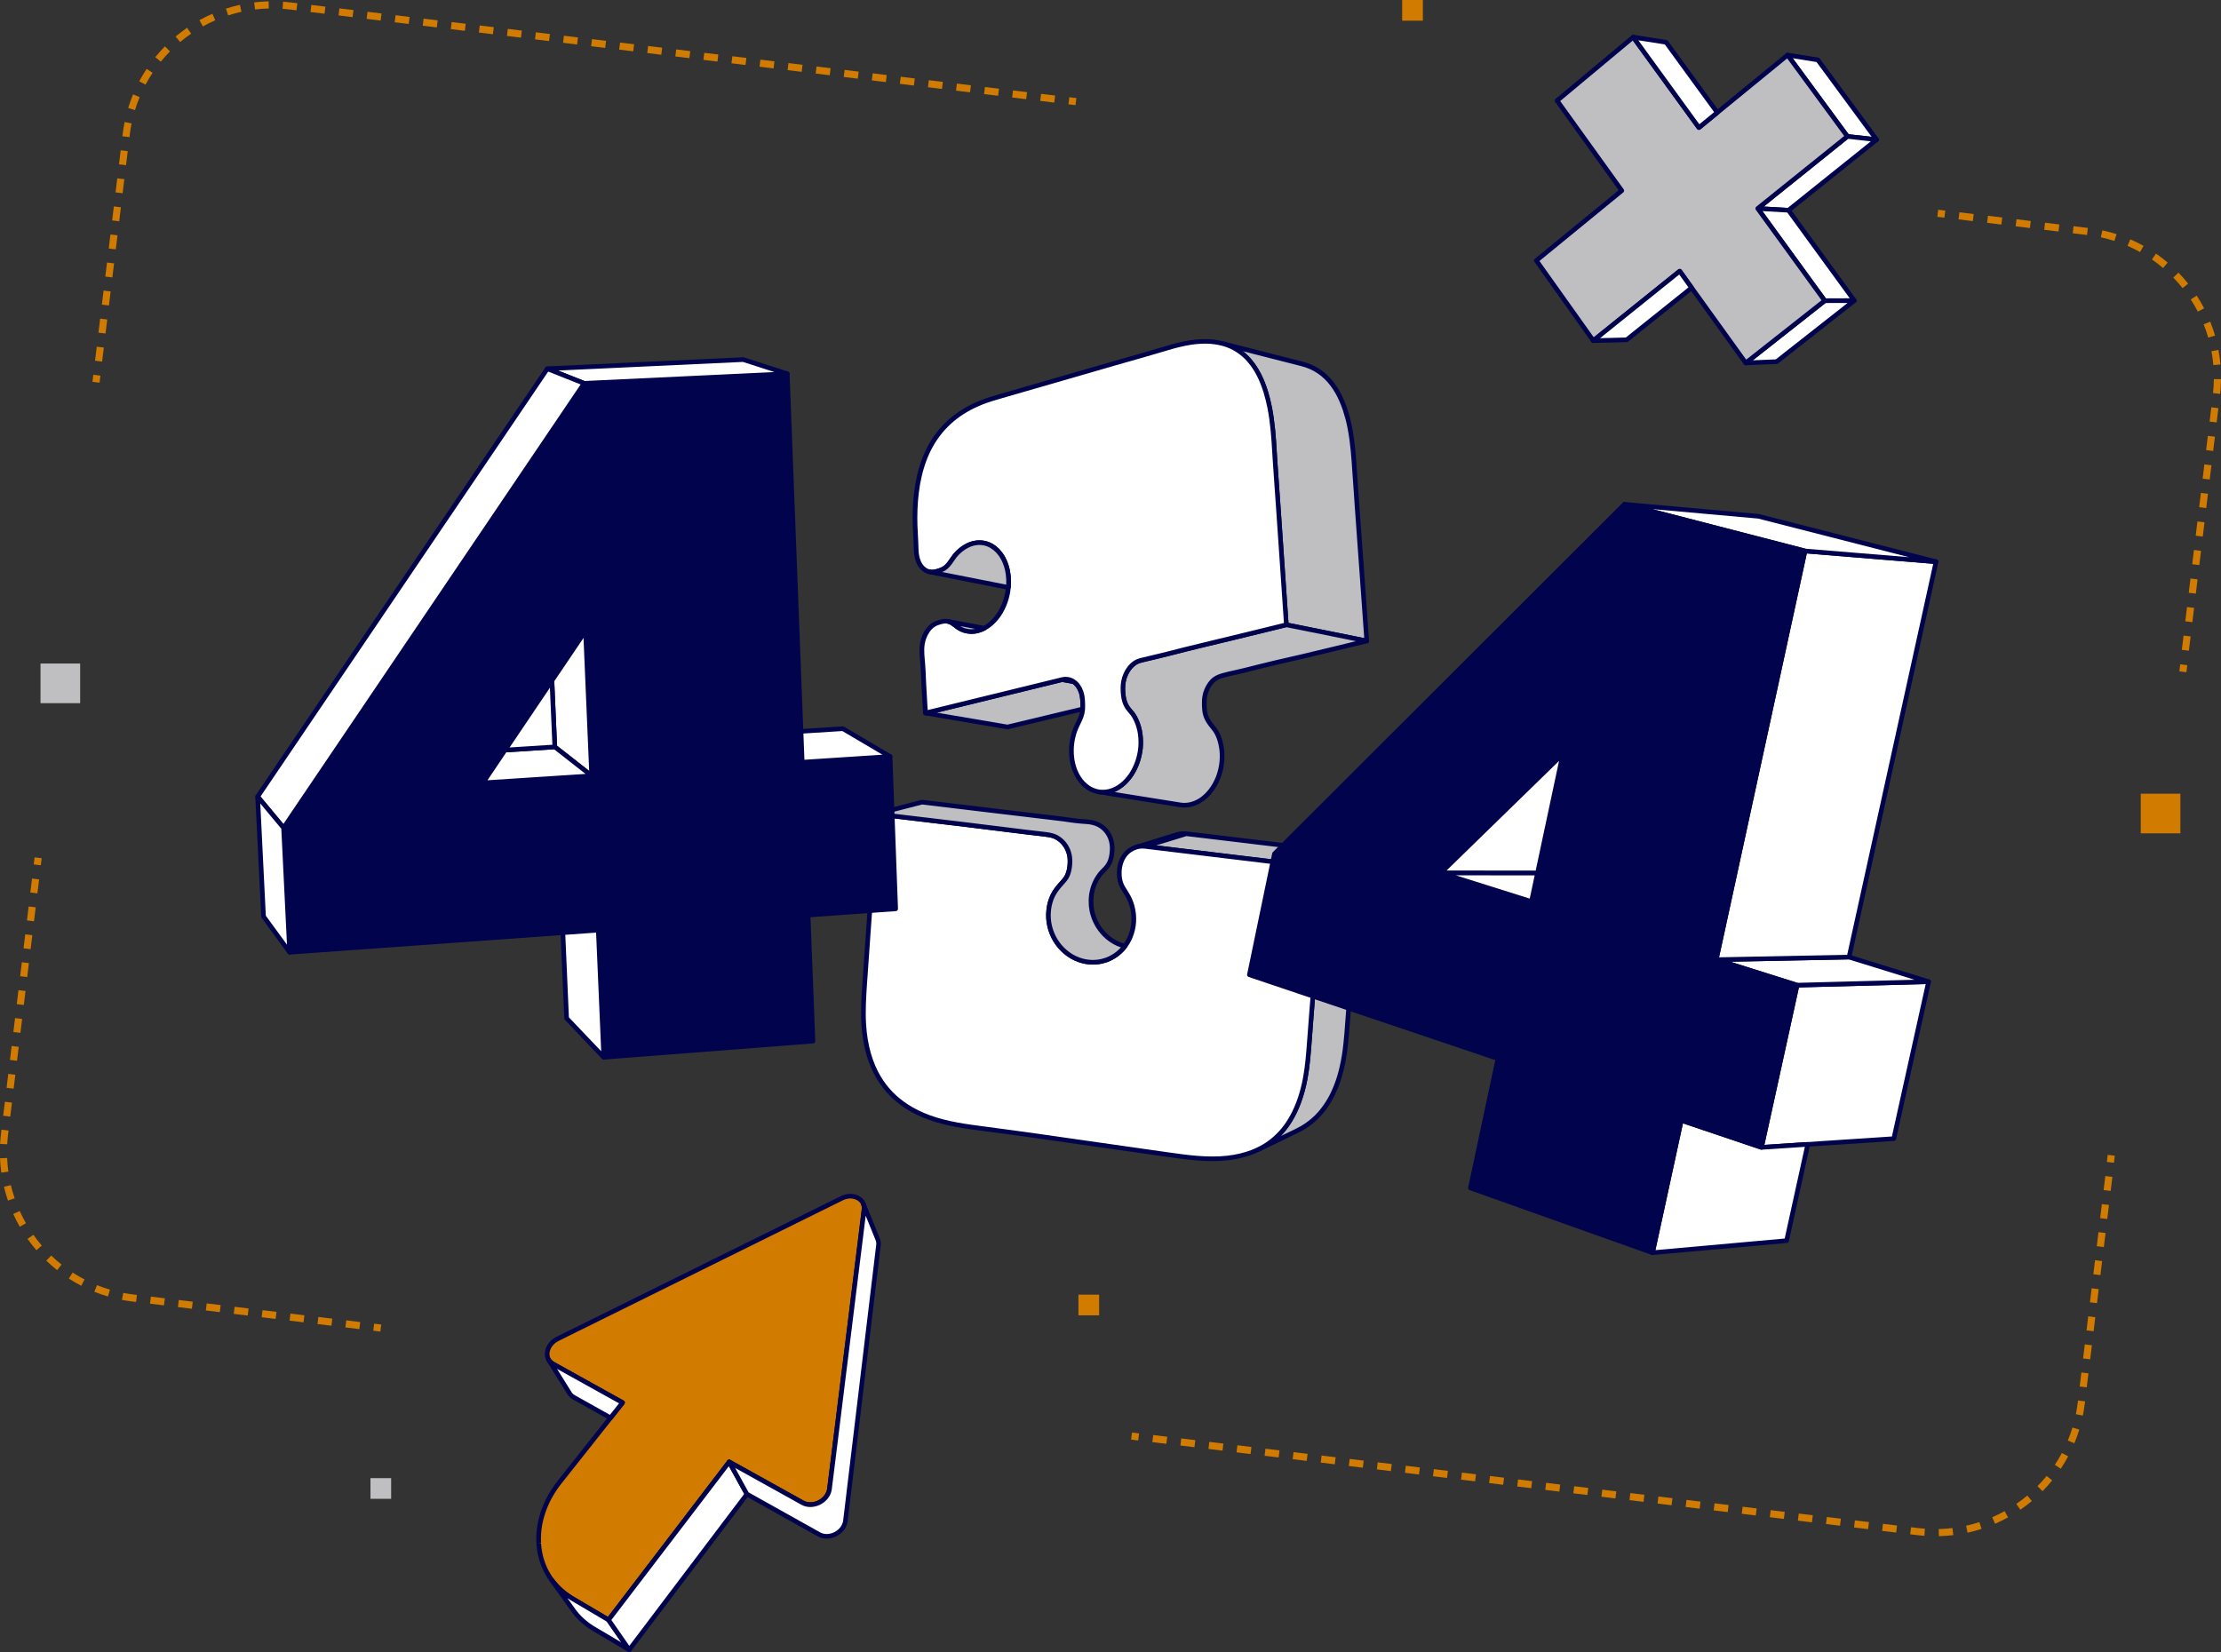<?xml version="1.0" encoding="UTF-8"?> <svg xmlns="http://www.w3.org/2000/svg" id="Layer" viewBox="0 0 1733.91 1290.13"><rect x="0" y="0" width="1733.91" height="1290.13" fill="#333333" stroke="none"/><defs><style> .cls-1 { fill: #01034d; } .cls-2 { fill: #fff; } .cls-3 { fill: #bfbfc1; } .cls-4 { fill: #d17c00; } </style></defs><g id="Elements"><g><rect class="cls-4" x="1512.69" y="164.08" width="5.56" height="5.56" transform="translate(1167.06 1651.14) rotate(-83.07)"></rect><path class="cls-4" d="m1708.83,508.12l-5.51-.67,1.36-11.14,5.51.67-1.36,11.14Zm2.72-22.28l-5.52-.67,1.35-11.14,5.52.67-1.35,11.14Zm2.71-22.28l-5.52-.67,1.35-11.14,5.52.67-1.35,11.14Zm2.71-22.28l-5.52-.67,1.35-11.14,5.52.67-1.35,11.14Zm2.71-22.28l-5.52-.67,1.35-11.14,5.52.67-1.35,11.14Zm2.71-22.28l-5.52-.67,1.35-11.14,5.52.67-1.35,11.14Zm2.71-22.28l-5.52-.67,1.35-11.14,5.52.67-1.35,11.14Zm2.71-22.28l-5.52-.67,1.35-11.14,5.52.67-1.35,11.14Zm2.71-22.28l-5.51-.67,1.36-11.14,5.51.67-1.36,11.14Zm2.7-22.32l-5.52-.6c.39-3.63.61-7.31.66-10.93l5.56.07c-.04,3.8-.28,7.65-.69,11.46Zm-5.27-22.46c-.31-3.62-.81-7.27-1.48-10.84l5.46-1.02c.7,3.75,1.22,7.58,1.55,11.38l-5.53.48Zm-4.01-21.49c-1.01-3.49-2.21-6.97-3.57-10.34l5.16-2.07c1.42,3.54,2.68,7.2,3.74,10.86l-5.33,1.55Zm-8.12-20.29c-1.68-3.23-3.53-6.42-5.51-9.46l4.66-3.02c2.07,3.19,4.01,6.53,5.78,9.93l-4.93,2.56Zm-11.9-18.34c-2.28-2.85-4.71-5.62-7.23-8.22l3.99-3.87c2.65,2.73,5.2,5.63,7.58,8.62l-4.34,3.46Zm-15.22-15.7c-2.79-2.36-5.71-4.6-8.68-6.67l3.16-4.57c3.12,2.17,6.19,4.52,9.11,7l-3.59,4.24Zm-17.97-12.45c-3.17-1.77-6.48-3.4-9.81-4.84l2.21-5.1c3.5,1.52,6.97,3.23,10.3,5.09l-2.7,4.85Zm-20.05-8.7c-3.45-1.11-7-2.06-10.57-2.84l1.18-5.43c3.74.81,7.47,1.81,11.09,2.98l-1.7,5.29Zm-21.38-4.64l-11.14-1.35.67-5.51,11.14,1.36-.67,5.51Zm-22.28-2.71l-11.14-1.36.67-5.51,11.14,1.36-.67,5.51Zm-22.28-2.71l-11.14-1.35.67-5.51,11.14,1.35-.67,5.51Zm-22.28-2.71l-11.14-1.36.67-5.51,11.14,1.35-.67,5.52Zm-22.28-2.71l-11.14-1.36.67-5.51,11.14,1.35-.67,5.52Z"></path><rect class="cls-4" x="1701.6" y="519.01" width="5.56" height="5.55" transform="translate(980.02 2150.43) rotate(-83.04)"></rect></g><g><rect class="cls-4" x="291.76" y="1034.01" width="5.55" height="5.56" transform="translate(-770.28 1203.63) rotate(-83.05)"></rect><path class="cls-4" d="m280.55,1037.89l-10.9-1.33.67-5.51,10.9,1.33-.67,5.51Zm-21.79-2.65l-10.9-1.33.67-5.51,10.9,1.33-.67,5.51Zm-21.79-2.65l-10.9-1.33.67-5.51,10.89,1.33-.67,5.51Zm-21.79-2.65l-10.9-1.33.67-5.51,10.9,1.33-.67,5.51Zm-21.79-2.65l-10.9-1.32.67-5.52,10.9,1.32-.67,5.52Zm-21.79-2.65l-10.9-1.32.67-5.52,10.9,1.32-.67,5.52Zm-21.79-2.65l-10.9-1.32.67-5.52,10.9,1.32-.67,5.52Zm-21.79-2.65l-10.9-1.33.67-5.52,10.9,1.33-.67,5.51Zm-21.79-2.65l-2.81-.34c-2.75-.34-5.52-.77-8.23-1.3l1.05-5.45c2.59.5,5.23.91,7.85,1.23l2.81.34-.67,5.51Zm-21.96-4.29c-3.58-1.05-7.16-2.29-10.61-3.68l2.07-5.15c3.29,1.32,6.69,2.51,10.11,3.51l-1.57,5.33Zm-20.83-8.37c-3.3-1.71-6.57-3.61-9.72-5.64l3.02-4.67c3,1.94,6.11,3.75,9.26,5.38l-2.56,4.93Zm-18.84-12.2c-2.92-2.32-5.77-4.8-8.46-7.39l3.85-4c2.57,2.47,5.28,4.83,8.06,7.04l-3.45,4.36Zm-16.18-15.55c-2.43-2.82-4.75-5.8-6.91-8.85l4.54-3.21c2.06,2.91,4.28,5.75,6.59,8.44l-4.21,3.62Zm-12.96-18.32c-1.86-3.24-3.58-6.61-5.12-10l5.06-2.29c1.46,3.23,3.1,6.44,4.87,9.53l-4.82,2.76Zm-9.25-20.44c-1.21-3.53-2.26-7.16-3.12-10.79l5.4-1.29c.82,3.46,1.82,6.91,2.97,10.28l-5.26,1.8Zm-5.19-21.84c-.51-3.69-.85-7.46-1-11.19l5.55-.23c.15,3.56.47,7.15.96,10.66l-5.5.76Zm4.62-22.12l-5.55-.3c.14-2.65.38-5.33.7-7.97l.38-3.14,5.51.67-.38,3.14c-.31,2.52-.53,5.08-.67,7.6Zm2.37-21.63l-5.51-.67,1.33-10.9,5.51.67-1.33,10.9Zm2.65-21.79l-5.51-.67,1.32-10.89,5.51.67-1.33,10.89Zm2.65-21.79l-5.51-.67,1.32-10.89,5.51.67-1.33,10.89Zm2.65-21.79l-5.51-.67,1.32-10.89,5.51.67-1.33,10.89Zm2.65-21.79l-5.51-.67,1.32-10.9,5.51.67-1.33,10.9Zm2.65-21.79l-5.51-.67,1.32-10.9,5.51.67-1.33,10.9Zm2.65-21.79l-5.51-.67,1.32-10.9,5.52.67-1.33,10.9Zm2.65-21.79l-5.51-.67,1.33-10.89,5.51.67-1.33,10.89Zm2.65-21.79l-5.51-.67,1.32-10.89,5.52.67-1.33,10.89Z"></path><rect class="cls-4" x="26.66" y="669.81" width="5.56" height="5.56" transform="translate(-641.79 620.66) rotate(-83.07)"></rect></g><g><rect class="cls-4" x="1645.21" y="902.19" width="5.56" height="5.56" transform="translate(550.97 2431.85) rotate(-83.08)"></rect><path class="cls-4" d="m1513.67,1199.58l-.14-5.56c3.58-.09,7.19-.35,10.73-.78l.67,5.52c-3.72.45-7.51.72-11.27.82Zm-11.3-.27c-1.96-.14-3.93-.33-5.9-.57l-5.21-.63.67-5.51,5.21.63c1.88.23,3.76.41,5.63.55l-.4,5.54Zm33.7-2.45l-1.19-5.43c3.48-.76,6.97-1.72,10.38-2.82l1.71,5.28c-3.58,1.16-7.25,2.16-10.9,2.97Zm-55.76-.09l-10.96-1.33.67-5.52,10.96,1.33-.67,5.52Zm-21.92-2.67l-10.96-1.33.67-5.52,10.96,1.33-.67,5.52Zm-21.91-2.67l-10.96-1.33.67-5.51,10.96,1.33-.67,5.51Zm121.06-1.54l-2.22-5.09c3.29-1.43,6.53-3.03,9.65-4.76l2.69,4.86c-3.27,1.81-6.68,3.49-10.13,4.99Zm-142.98-1.12l-10.96-1.33.67-5.52,10.96,1.33-.67,5.52Zm-21.91-2.67l-10.96-1.33.67-5.51,10.96,1.33-.67,5.52Zm-21.92-2.67l-10.96-1.33.67-5.52,10.96,1.33-.67,5.51Zm-21.91-2.66l-10.96-1.33.67-5.52,10.96,1.33-.67,5.52Zm228.45-1.82l-3.14-4.58c2.94-2.02,5.83-4.21,8.57-6.51l3.56,4.26c-2.88,2.41-5.91,4.71-9,6.83Zm-250.37-.85l-10.96-1.33.67-5.51,10.96,1.33-.67,5.51Zm-21.91-2.66l-10.96-1.33.67-5.52,10.96,1.33-.67,5.52Zm-21.91-2.67l-10.96-1.33.67-5.52,10.96,1.33-.67,5.52Zm-21.92-2.67l-10.96-1.33.67-5.51,10.96,1.33-.67,5.51Zm-21.91-2.66l-10.96-1.33.67-5.52,10.96,1.33-.67,5.52Zm-21.91-2.67l-10.96-1.33.67-5.51,10.96,1.33-.67,5.51Zm377.24-.31l-3.96-3.9c2.51-2.55,4.93-5.25,7.18-8.02l4.31,3.5c-2.37,2.91-4.9,5.74-7.54,8.42Zm-399.15-2.35l-10.96-1.33.67-5.52,10.96,1.33-.67,5.52Zm-21.92-2.67l-10.96-1.33.67-5.52,10.96,1.33-.67,5.52Zm-21.91-2.67l-10.96-1.33.67-5.51,10.96,1.33-.67,5.51Zm-21.91-2.66l-10.96-1.33.67-5.52,10.96,1.33-.67,5.52Zm-21.91-2.67l-10.96-1.33.67-5.52,10.96,1.33-.67,5.52Zm-21.92-2.66l-10.96-1.34.67-5.51,10.96,1.33-.67,5.52Zm522.96-1.84l-4.63-3.07c1.98-2.98,3.84-6.09,5.51-9.24l4.9,2.61c-1.77,3.31-3.71,6.57-5.79,9.7Zm-544.87-.82l-10.96-1.33.67-5.52,10.96,1.33-.67,5.51Zm-21.91-2.66l-10.96-1.33.67-5.51,10.96,1.33-.67,5.51Zm-21.91-2.66l-10.96-1.33.67-5.51,10.96,1.33-.67,5.52Zm-21.92-2.67l-10.96-1.33.67-5.52,10.96,1.33-.67,5.52Zm-21.91-2.67l-10.96-1.33.67-5.52,10.96,1.33-.67,5.51Zm-21.91-2.66l-10.96-1.33.67-5.52,10.96,1.33-.67,5.52Zm-21.91-2.67l-10.96-1.33.67-5.52,10.96,1.33-.67,5.52Zm-21.91-2.66l-10.96-1.33.67-5.52,10.96,1.33-.67,5.52Zm708.88-.44l-5.13-2.13c1.36-3.3,2.59-6.71,3.63-10.13l5.31,1.62c-1.1,3.59-2.38,7.17-3.81,10.63Zm6.59-21.58l-5.44-1.11c.59-2.92,1.08-5.91,1.45-8.91l.21-1.77,5.52.67-.21,1.77c-.39,3.15-.9,6.29-1.52,9.35Zm3.07-22.07l-5.52-.67,1.33-10.96,5.51.67-1.33,10.96Zm2.66-21.91l-5.52-.67,1.33-10.96,5.52.67-1.33,10.96Zm2.67-21.92l-5.52-.67,1.33-10.96,5.52.67-1.33,10.96Zm2.66-21.91l-5.51-.67,1.33-10.96,5.51.67-1.33,10.96Zm2.67-21.91l-5.52-.67,1.33-10.96,5.52.67-1.33,10.96Zm2.67-21.91l-5.52-.67,1.33-10.96,5.52.67-1.33,10.96Zm2.66-21.92l-5.52-.67,1.33-10.96,5.52.67-1.33,10.96Zm2.67-21.91l-5.52-.67,1.33-10.96,5.52.67-1.33,10.96Z"></path><rect class="cls-4" x="883.33" y="1118.91" width="5.56" height="5.56" transform="translate(-334.26 1866.05) rotate(-83.07)"></rect></g><g><rect class="cls-4" x="72.5" y="292.95" width="5.56" height="5.56" transform="translate(-227.37 334.79) rotate(-83.07)"></rect><path class="cls-4" d="m79.71,282.35l-5.51-.67,1.33-10.96,5.52.67-1.33,10.96Zm2.67-21.91l-5.51-.67,1.33-10.96,5.51.67-1.33,10.96Zm2.67-21.91l-5.52-.67,1.33-10.96,5.51.67-1.33,10.96Zm2.67-21.91l-5.51-.67,1.33-10.96,5.51.67-1.33,10.96Zm2.67-21.91l-5.51-.67,1.33-10.96,5.51.67-1.33,10.96Zm2.67-21.91l-5.51-.67,1.33-10.96,5.51.67-1.33,10.96Zm2.66-21.91l-5.51-.67,1.33-10.96,5.51.67-1.33,10.96Zm2.67-21.91l-5.51-.67,1.33-10.96,5.51.67-1.33,10.96Zm2.67-21.91l-5.51-.67.22-1.77c.38-3.13.89-6.27,1.51-9.35l5.44,1.11c-.6,2.93-1.08,5.93-1.44,8.91l-.22,1.77Zm4.31-21.12l-5.31-1.62c1.1-3.6,2.38-7.17,3.82-10.63l5.13,2.13c-1.37,3.3-2.59,6.7-3.64,10.13Zm717.67-5.84l-10.96-1.33.67-5.52,10.96,1.33-.67,5.51Zm-21.92-2.66l-10.96-1.33.67-5.51,10.96,1.33-.67,5.52Zm-21.91-2.67l-10.96-1.33.67-5.51,10.96,1.33-.67,5.52Zm-21.91-2.67l-10.96-1.33.67-5.51,10.96,1.33-.67,5.51Zm-21.91-2.66l-10.96-1.33.67-5.51,10.96,1.33-.67,5.52Zm-21.92-2.67l-10.96-1.33.67-5.51,10.96,1.33-.67,5.52Zm-599.87-.69l-4.9-2.61c1.76-3.31,3.71-6.57,5.79-9.7l4.63,3.07c-1.98,2.98-3.84,6.09-5.52,9.24Zm577.96-1.98l-10.96-1.33.67-5.51,10.96,1.33-.67,5.51Zm-21.91-2.67l-10.96-1.33.67-5.52,10.96,1.33-.67,5.51Zm-21.91-2.67l-10.96-1.33.67-5.52,10.96,1.33-.67,5.52Zm-21.91-2.67l-10.96-1.33.67-5.51,10.96,1.33-.67,5.51Zm-21.92-2.67l-10.96-1.33.67-5.52,10.96,1.33-.67,5.51Zm-21.91-2.67l-10.96-1.33.67-5.51,10.96,1.33-.67,5.51Zm-456.49-2.61l-4.31-3.5c2.36-2.91,4.9-5.74,7.54-8.42l3.96,3.9c-2.51,2.55-4.93,5.25-7.18,8.02Zm434.58-.06l-10.96-1.33.67-5.51,10.96,1.33-.67,5.52Zm-21.91-2.67l-10.96-1.33.67-5.51,10.96,1.33-.67,5.51Zm-21.92-2.66l-10.96-1.33.67-5.51,10.96,1.33-.67,5.51Zm-21.91-2.67l-10.96-1.33.67-5.52,10.96,1.33-.67,5.52Zm-21.91-2.67l-10.96-1.33.67-5.51,10.96,1.33-.67,5.51Zm-21.91-2.67l-10.96-1.33.67-5.52,10.96,1.33-.67,5.51Zm-309.91-1.94l-3.56-4.26c2.87-2.41,5.9-4.7,9-6.83l3.15,4.58c-2.95,2.03-5.84,4.22-8.58,6.51Zm288-.73l-10.96-1.33.67-5.51,10.96,1.33-.67,5.52Zm-21.91-2.67l-10.96-1.33.67-5.51,10.96,1.33-.67,5.51Zm-21.91-2.67l-10.96-1.33.67-5.51,10.96,1.33-.67,5.51Zm-21.91-2.66l-10.96-1.33.67-5.52,10.96,1.33-.67,5.51Zm-21.91-2.67l-10.96-1.33.67-5.51,10.96,1.33-.67,5.52Zm-182.61-.78l-2.69-4.86c3.29-1.82,6.69-3.5,10.13-5l2.22,5.09c-3.27,1.42-6.52,3.02-9.65,4.76Zm160.7-1.89l-10.96-1.33.67-5.51,10.96,1.33-.67,5.51Zm-21.91-2.67l-10.95-1.33.67-5.52,10.96,1.33-.67,5.51Zm-21.91-2.67l-10.96-1.33.67-5.51,10.96,1.33-.67,5.52Zm-97.16-1.36l-1.71-5.28c3.58-1.16,7.24-2.16,10.9-2.97l1.2,5.43c-3.48.77-6.98,1.72-10.38,2.83Zm75.24-1.31l-10.96-1.33.67-5.51,10.96,1.33-.67,5.51Zm-21.91-2.67l-5.21-.63c-1.88-.23-3.75-.41-5.62-.54l.4-5.54c1.96.14,3.93.33,5.9.57l5.21.63-.67,5.51Zm-32.33-.66l-.67-5.51c3.72-.45,7.51-.72,11.27-.81l.13,5.55c-3.58.09-7.19.35-10.73.78Z"></path><rect class="cls-4" x="834.39" y="76.23" width="5.56" height="5.56" transform="translate(657.78 900.53) rotate(-83.07)"></rect></g><rect class="cls-4" x="841.93" y="1010.98" width="16.15" height="16.15"></rect><rect class="cls-4" x="1094.67" width="16.15" height="16.15"></rect><rect class="cls-3" x="289.22" y="1154.26" width="16.15" height="16.15"></rect><rect class="cls-3" x="31.63" y="518.16" width="30.95" height="30.95" transform="translate(94.21 1067.26) rotate(180)"></rect><rect class="cls-4" x="1671.26" y="619.79" width="30.95" height="30.95"></rect></g><g id="Cross"><g><polygon class="cls-2" points="1419.17 46.77 1465.05 109.06 1442.21 106.52 1395.53 43 1419.17 46.77"></polygon><path class="cls-1" d="m1465.05,110.87c-.07,0-.13,0-.2-.01l-22.84-2.54c-.5-.06-.95-.32-1.25-.73l-46.68-63.52c-.43-.59-.47-1.38-.09-2.01.38-.62,1.11-.96,1.83-.84l23.64,3.76c.47.07.89.33,1.17.71l45.88,62.3c.43.58.47,1.35.11,1.97-.32.56-.92.9-1.56.9Zm-21.85-6.05l17.95,2-43-58.38-18.56-2.96,43.61,59.34Z"></path></g><g><polygon class="cls-2" points="1465.05 109.06 1396.24 164.19 1372.22 162.81 1442.21 106.52 1465.05 109.06"></polygon><path class="cls-1" d="m1396.24,165.99s-.07,0-.1,0l-24.02-1.38c-.75-.04-1.39-.54-1.62-1.25-.23-.71,0-1.49.59-1.96l69.99-56.28c.37-.3.83-.44,1.33-.39l22.84,2.54c.72.08,1.33.59,1.53,1.29.2.7-.04,1.46-.6,1.91l-68.81,55.12c-.32.26-.72.4-1.13.4Zm-19.23-4.72l18.64,1.07,64.87-51.97-17.77-1.98-65.74,52.87Z"></path></g><g><polygon class="cls-2" points="1396.24 164.19 1447.63 234.76 1424.53 234.82 1372.22 162.81 1396.24 164.19"></polygon><path class="cls-1" d="m1424.53,236.63c-.58,0-1.12-.28-1.46-.74l-52.31-72.02c-.41-.56-.46-1.31-.12-1.93.33-.61.99-.96,1.69-.94l24.02,1.38c.54.03,1.04.3,1.36.74l51.39,70.57c.4.55.46,1.27.15,1.88-.31.61-.93.99-1.61.99l-23.1.06h0Zm-48.61-71.8l49.53,68.19,18.64-.05-48.8-67.02-19.36-1.12Z"></path></g><g><polygon class="cls-2" points="1447.63 234.76 1387.01 282.41 1362.88 283.42 1424.53 234.82 1447.63 234.76"></polygon><path class="cls-1" d="m1362.88,285.22c-.75,0-1.43-.47-1.69-1.18-.27-.73-.04-1.56.58-2.04l61.65-48.6c.32-.25.71-.39,1.11-.39l23.1-.06h0c.77,0,1.45.49,1.71,1.21.25.73.02,1.54-.59,2.01l-60.62,47.65c-.3.23-.66.37-1.04.38l-24.13,1s-.05,0-.08,0Zm62.28-48.6l-56.78,44.76,17.97-.75,56.04-44.05-17.23.05Z"></path></g><g><polygon class="cls-3" points="1320.65 224.73 1311.33 211.76 1243.87 266.01 1199.38 203.47 1266.11 148.86 1215.58 78.6 1275.04 29 1326.33 99.62 1340.67 87.87 1395.53 43 1442.21 106.52 1372.22 162.81 1424.53 234.82 1362.88 283.42 1320.65 224.73"></polygon><path class="cls-1" d="m1362.88,285.22c-.08,0-.17,0-.25-.02-.49-.07-.92-.33-1.21-.73l-42.24-58.69s0,0,0,0l-8.2-11.42-65.97,53.06c-.39.31-.89.44-1.38.38-.49-.07-.94-.34-1.22-.74l-44.49-62.54c-.55-.77-.41-1.84.33-2.44l65.42-53.53-49.54-68.89c-.55-.77-.42-1.83.31-2.44l59.46-49.6c.38-.32.89-.47,1.38-.41.5.06.94.33,1.24.73l50.17,69.07,67.72-55.4c.38-.31.88-.46,1.37-.39.49.06.93.32,1.23.72l46.68,63.52c.57.78.43,1.87-.32,2.48l-68.65,55.21,51.3,70.63c.57.78.42,1.88-.34,2.48l-61.65,48.6c-.32.25-.71.39-1.12.39Zm-40.77-61.55l41.14,57.16,58.81-46.35-51.29-70.61c-.56-.78-.42-1.86.33-2.47l68.64-55.2-44.53-60.59-67.72,55.41c-.39.32-.89.46-1.38.39-.49-.06-.94-.33-1.23-.73l-50.15-69.06-56.69,47.29,49.55,68.9c.56.77.42,1.85-.32,2.45l-65.43,53.54,42.4,59.61,65.97-53.05c.38-.31.88-.45,1.38-.38.49.07.93.33,1.22.74l9.31,12.97Z"></path></g><g><polygon class="cls-2" points="1340.67 87.87 1326.33 99.62 1275.04 29 1300.72 33.01 1340.67 87.87"></polygon><path class="cls-1" d="m1326.33,101.43c-.08,0-.15,0-.23-.02-.49-.06-.94-.33-1.23-.73l-51.29-70.62c-.43-.59-.46-1.38-.08-2,.38-.62,1.09-.95,1.82-.84l25.68,4.01c.47.07.9.33,1.18.72l39.95,54.85c.56.77.43,1.85-.31,2.46l-14.34,11.75c-.33.27-.73.41-1.14.41Zm-47.28-69.97l47.61,65.56,11.54-9.46-38.51-52.87-20.64-3.23Z"></path></g><g><polygon class="cls-2" points="1311.33 211.76 1320.65 224.73 1269.94 265.33 1243.87 266.01 1311.33 211.76"></polygon><path class="cls-1" d="m1243.87,267.82c-.76,0-1.43-.47-1.7-1.18-.27-.73-.04-1.54.56-2.03l67.46-54.25c.38-.31.88-.45,1.38-.38.49.07.93.33,1.22.74l9.31,12.97c.56.78.41,1.86-.34,2.46l-50.7,40.6c-.31.25-.69.39-1.08.4l-26.07.68h-.05Zm67.1-53.45l-61.81,49.71,20.12-.52,48.89-39.15-7.2-10.03Z"></path></g></g><g id="_0" data-name="0"><g><polygon class="cls-3" points="1062.27 667.35 1032.77 677.65 894.05 660.92 926.04 651.06 1062.27 667.35"></polygon><path class="cls-1" d="m1062.49,665.56l-136.22-16.29s0,0,0,0c-.96-.12-1.77-.16-2.53-.14-1.64,0-3.31.25-4.91.71-.21.05-.41.11-.39.12l-30.95,9.56c-.93.29-1.47,1.26-1.21,2.19.22.8.94,1.34,1.74,1.34.14,0,.27-.02.41-.05,1.7-.39,3.57-.49,5.45-.28,0,0,0,0,0,0l138.7,16.73c.07,0,.14.01.22.01.2,0,.4-.04.6-.1l29.5-10.31c.79-.28,1.29-1.06,1.2-1.9-.09-.84-.75-1.5-1.58-1.6Zm-29.92,10.26l-129.87-15.67,3.72-1.15,19.79-6.1,128.11,15.32-21.74,7.6Z"></path></g><g><path class="cls-3" d="m1012.54,883.01l-30.27,14.66-.03-.04c3.12-1.47,6.11-3.21,8.94-5.27,3.14-2.3,6.09-4.95,8.75-7.85,2.66-2.9,5-6.08,7.05-9.44,2.77-4.44,5-9.17,6.86-14.09,2.29-6.13,3.99-12.49,5.17-18.92,1.92-10.34,2.6-20.8,3.39-31.26,1.32-18.3,2.87-36.54,4.34-54.78,2.11-26.08,4.04-52.24,6.04-78.37l29.5-10.3c-1.51,19.34-2.98,38.68-4.53,58.01-1.32,16.11-2.71,32.21-3.87,48.34-.85,11.28-1.59,22.57-2.56,33.85-.48,5.66-1.04,11.27-1.93,16.86-.53,3.2-1.14,6.36-1.89,9.51-.55,2.37-1.17,4.7-1.86,7.03-.7,2.32-1.5,4.64-2.38,6.88-.88,2.27-1.83,4.5-2.9,6.69-1.06,2.18-2.23,4.29-3.51,6.34-1.28,2.09-2.67,4.07-4.16,5.96-1.5,1.93-3.13,3.73-4.84,5.45-1.74,1.68-3.55,3.29-5.51,4.76-1.91,1.44-3.93,2.81-6.02,4.01-1.22.7-2.51,1.36-3.76,1.99Z"></path><path class="cls-1" d="m982.27,899.48c-.51,0-1.01-.22-1.36-.62-.37-.43-.54-1.02-.42-1.58.12-.55.47-1.04.98-1.28,3.09-1.46,6-3.17,8.64-5.1,3.02-2.21,5.87-4.77,8.48-7.61,2.47-2.69,4.77-5.77,6.84-9.16,2.55-4.08,4.74-8.59,6.71-13.79,2.18-5.82,3.89-12.08,5.09-18.61,1.74-9.37,2.47-19.06,3.17-28.43l.2-2.64c.99-13.72,2.13-27.64,3.23-41.11l1.11-13.69c1.5-18.53,2.91-37.11,4.31-55.68l1.73-22.68c.06-.71.53-1.33,1.2-1.57l29.5-10.31c.58-.2,1.22-.1,1.7.27.48.37.75.96.7,1.57l-1.5,19.27c-1,12.92-2,25.84-3.04,38.75l-.98,11.98c-.99,11.91-2.01,24.23-2.88,36.35-.29,3.8-.56,7.58-.84,11.37-.54,7.5-1.08,15-1.73,22.5-.43,5.07-1,11.06-1.95,16.99-.61,3.67-1.22,6.73-1.92,9.65-.55,2.37-1.16,4.7-1.89,7.12-.69,2.3-1.51,4.66-2.43,7.01-.96,2.47-1.93,4.71-2.95,6.82-1.07,2.21-2.25,4.33-3.6,6.51-1.29,2.11-2.7,4.12-4.28,6.12-1.42,1.82-3.05,3.66-4.98,5.61-2,1.93-3.85,3.53-5.7,4.93-2.05,1.55-4.14,2.94-6.21,4.13-1.25.72-2.57,1.4-3.85,2.04,0,0-.01,0-.02.01l-30.27,14.66c-.25.12-.52.18-.79.18Zm52.21-220.51l-1.64,21.5c-1.41,18.58-2.82,37.16-4.32,55.7l-1.11,13.69c-1.1,13.45-2.23,27.37-3.22,41.08l-.2,2.65c-.71,9.46-1.45,19.25-3.22,28.81-1.24,6.74-3.01,13.21-5.26,19.22-2.05,5.43-4.35,10.14-7.01,14.42-2.19,3.57-4.63,6.84-7.26,9.7-.42.46-.85.92-1.29,1.37l11.79-5.71c1.22-.61,2.47-1.25,3.65-1.93,1.94-1.12,3.9-2.43,5.84-3.89,1.73-1.31,3.47-2.82,5.34-4.62,1.8-1.81,3.33-3.54,4.67-5.26,1.5-1.9,2.82-3.79,4.05-5.79,1.29-2.07,2.41-4.09,3.43-6.18.98-2.02,1.91-4.17,2.84-6.55.89-2.27,1.68-4.53,2.34-6.74.7-2.35,1.3-4.61,1.83-6.91.68-2.85,1.28-5.83,1.87-9.4.93-5.8,1.49-11.7,1.92-16.71.64-7.48,1.18-14.96,1.72-22.45.27-3.8.55-7.59.84-11.38.88-12.13,1.9-24.46,2.89-36.38l.99-11.97c1.03-12.91,2.03-25.82,3.04-38.74l1.28-16.51-25.77,9.01Zm-21.95,204.04h.03-.03Z"></path></g><g><path class="cls-3" d="m966.86,273.89c-1.83-1.19-3.73-2.25-5.68-3.18-1.99-.92-4.05-1.66-6.14-2.24l61.47,15.71c2.37.59,4.67,1.38,6.87,2.36,2.23.97,4.37,2.16,6.36,3.55,2.02,1.34,3.9,2.91,5.63,4.59,1.76,1.68,3.33,3.52,4.81,5.47,1.48,1.95,2.78,3.97,3.99,6.07,1.18,2.14,2.25,4.31,3.22,6.54.97,2.23,1.83,4.49,2.62,6.77.76,2.33,1.44,4.64,2.09,6.99.62,2.36,1.15,4.71,1.62,7.11.63,3.18,1.15,6.34,1.6,9.57.76,5.59,1.26,11.25,1.68,16.89.85,11.31,1.59,22.62,2.36,33.92,1.09,16.11,2.31,32.26,3.5,48.42,1.43,19.36,2.8,38.74,4.16,58.12l-62.81-12.64c-1.19-17.37-2.38-34.77-3.57-52.13-.98-14.5-1.96-28.97-2.98-43.47-.8-11.56-1.68-23.14-2.42-34.76-.45-7.23-.82-14.47-1.54-21.7-.58-5.79-1.34-11.54-2.43-17.23-.85-4.29-1.87-8.52-3.16-12.7-1.31-4.13-2.85-8.23-4.75-12.12-1.59-3.28-3.46-6.4-5.62-9.33-1.74-2.34-3.63-4.53-5.77-6.5-1.59-1.49-3.3-2.83-5.1-4.07Z"></path><path class="cls-1" d="m1067.01,502.35c-.12,0-.24-.01-.36-.04l-62.81-12.64c-.8-.16-1.39-.84-1.45-1.65l-3.93-57.42c-.87-12.73-1.73-25.45-2.62-38.18-.28-4.08-.58-8.16-.87-12.24-.54-7.5-1.08-15-1.55-22.53l-.23-3.85c-.35-5.84-.72-11.87-1.3-17.79-.63-6.36-1.42-11.95-2.41-17.07-.88-4.49-1.9-8.58-3.11-12.51-1.43-4.52-2.95-8.4-4.65-11.86-1.58-3.25-3.41-6.29-5.45-9.06-1.81-2.43-3.62-4.48-5.54-6.24-1.46-1.36-3.05-2.63-4.89-3.9-1.69-1.11-3.53-2.13-5.45-3.05-1.84-.85-3.81-1.57-5.85-2.13-.95-.26-1.52-1.25-1.26-2.21.26-.95,1.23-1.53,2.19-1.28l61.47,15.71c2.44.61,4.85,1.44,7.16,2.46,2.32,1.01,4.57,2.26,6.66,3.71,1.99,1.32,3.97,2.94,5.86,4.79,1.65,1.57,3.28,3.43,4.98,5.66,1.42,1.87,2.76,3.91,4.12,6.26,1.24,2.25,2.32,4.44,3.31,6.72.94,2.15,1.81,4.41,2.67,6.9.78,2.38,1.47,4.72,2.13,7.1.63,2.44,1.17,4.8,1.65,7.25.6,2.98,1.13,6.14,1.62,9.66.84,6.21,1.35,12.35,1.7,17,.65,8.65,1.23,17.3,1.82,25.94l.54,7.99c.85,12.54,1.78,25.11,2.71,37.69l.79,10.72c1.44,19.36,2.8,38.74,4.16,58.12.04.56-.19,1.11-.61,1.48-.33.29-.76.45-1.19.45Zm-61.1-15.94l59.13,11.9c-1.31-18.59-2.62-37.17-3.99-55.74l-.79-10.72c-.93-12.59-1.86-25.16-2.71-37.71l-.54-7.99c-.58-8.63-1.16-17.27-1.81-25.91-.34-4.61-.84-10.67-1.67-16.78-.48-3.44-1-6.54-1.58-9.45-.46-2.38-.99-4.68-1.6-7.01-.64-2.3-1.31-4.58-2.06-6.88-.82-2.38-1.66-4.55-2.56-6.61-.95-2.18-1.98-4.27-3.15-6.39-1.26-2.18-2.52-4.1-3.85-5.85-1.58-2.08-3.09-3.8-4.61-5.25-1.74-1.71-3.54-3.18-5.38-4.39-1.93-1.34-3.97-2.47-6.09-3.4-2.13-.95-4.34-1.71-6.58-2.27l-45.66-11.67c.99.77,1.91,1.56,2.78,2.38,2.08,1.91,4.04,4.12,5.99,6.74,2.17,2.95,4.12,6.18,5.79,9.62,1.77,3.62,3.36,7.66,4.85,12.37,1.25,4.06,2.3,8.27,3.2,12.89,1.01,5.24,1.81,10.93,2.46,17.4.6,5.99.96,12.06,1.31,17.93l.23,3.84c.48,7.51,1.01,15.01,1.55,22.49.29,4.09.59,8.17.87,12.25.9,12.73,1.76,25.45,2.62,38.19l3.83,56.04Z"></path></g><g><path class="cls-2" d="m894.05,660.92l138.72,16.74c-2,26.12-3.93,52.29-6.04,78.37-1.47,18.25-3.01,36.49-4.34,54.78-.79,10.46-1.48,20.92-3.39,31.26-1.18,6.43-2.88,12.79-5.17,18.92-1.86,4.92-4.09,9.65-6.86,14.09-2.05,3.36-4.39,6.54-7.05,9.44-2.66,2.9-5.6,5.55-8.75,7.85-2.82,2.06-5.81,3.8-8.94,5.27-1.56.79-3.2,1.5-4.87,2.14-6.12,2.35-12.6,3.76-19.09,4.5-15.65,1.73-31.47-.5-47.1-2.73-23.5-3.36-46.66-6.65-69.83-9.95-23.16-3.33-46.32-6.7-69.85-9.72-15.68-2.04-31.53-3.9-46.28-9.34-6.13-2.25-12.11-5.1-17.57-8.69-4.39-2.88-8.48-6.19-12.13-9.92-3.65-3.77-6.81-7.95-9.5-12.44-3.36-5.63-5.9-11.77-7.74-18.05-2.21-7.55-3.41-15.36-3.9-23.2-.68-10.45-.03-20.92.65-31.38,1.21-18.34,2.57-36.56,3.85-54.82,1.81-26.14,3.52-52.28,5.29-78.42,24.25,2.92,48.17,5.67,72.49,8.63,14.86,1.87,29.91,3.78,44.6,5.52,4.71.53,9.35,1.05,14.09,1.66,2.69.31,5.45.7,7.94,1.7,1.87.78,3.59,1.92,5.11,3.27,1.52,1.35,2.84,2.92,3.88,4.65,1.41,2.33,2.32,4.92,2.77,7.59.41,2.67.36,5.42.02,8.1-.35,2.73-1,5.47-2.26,7.79-1.3,2.36-3.25,4.32-5.06,6.38-2.26,2.55-4.3,5.27-5.8,8.25-1.81,3.6-2.85,7.63-3.26,11.67-.45,4.08-.21,8.16.7,12.15.88,3.95,2.42,7.75,4.54,11.26,2.09,3.47,4.76,6.6,7.89,9.2,3.13,2.64,6.67,4.7,10.49,6.07,3.2,1.14,6.58,1.79,9.96,1.89,2.74.09,5.44-.21,8.09-.81,1.11-.26,2.19-.6,3.27-.97l.58-.22c1.28-.47,2.52-1.02,3.7-1.69,2.98-1.59,5.69-3.7,8.02-6.17.82-.85,1.56-1.77,2.27-2.7,1.75-2.32,3.22-4.86,4.28-7.53,1.55-3.77,2.41-7.78,2.63-11.83.22-4.09-.28-8.16-1.35-12.08-.93-3.27-2.29-6.38-4.08-9.26-1.37-2.36-3.06-4.56-4.13-7.01-1.07-2.45-1.59-5.16-1.73-7.93-.14-2.72.09-5.46.77-8.08.68-2.63,1.8-5.15,3.39-7.29,1.25-1.64,2.74-3.04,4.45-4.16,1.38-.88,2.87-1.6,4.41-2.09l1.15-.33c1.99-.46,4.07-.53,6.05-.32Z"></path><path class="cls-1" d="m946.54,906.69c-11.98,0-23.95-1.7-35.62-3.36-23.5-3.36-46.66-6.65-69.83-9.95l-5.64-.81c-20.93-3.02-42.58-6.14-64.18-8.91l-2.38-.31c-14.79-1.92-30.09-3.89-44.3-9.13-6.68-2.45-12.71-5.44-17.94-8.88-4.6-3.02-8.78-6.44-12.43-10.17-3.67-3.8-6.95-8.09-9.76-12.78-3.26-5.46-5.93-11.68-7.93-18.46-2.11-7.22-3.44-15.16-3.97-23.59-.7-10.86.01-21.88.65-31.61.81-12.23,1.68-24.4,2.55-36.56l1.3-18.27c1.08-15.6,2.12-31.21,3.17-46.81.7-10.53,1.41-21.07,2.12-31.6.03-.49.27-.95.65-1.27.38-.31.86-.45,1.37-.4,10.75,1.3,21.44,2.56,32.13,3.82,13.41,1.58,26.83,3.17,40.36,4.82l7.39.93c12.44,1.56,24.94,3.14,37.19,4.59,4.71.53,9.36,1.05,14.11,1.66,2.74.31,5.66.72,8.39,1.82,1.99.83,3.88,2.04,5.64,3.6,1.68,1.49,3.11,3.2,4.23,5.07,1.49,2.44,2.5,5.21,3,8.22.41,2.68.42,5.58.03,8.63-.44,3.43-1.24,6.18-2.46,8.42-1.17,2.12-2.77,3.9-4.32,5.62l-.97,1.09c-2.47,2.79-4.28,5.36-5.54,7.87-1.61,3.2-2.67,7.02-3.07,11.04-.43,3.9-.2,7.79.67,11.57.85,3.78,2.3,7.38,4.32,10.73,2.01,3.34,4.53,6.28,7.49,8.74,3.01,2.54,6.35,4.47,9.95,5.76,3.08,1.1,6.25,1.7,9.4,1.78,2.48.07,5.07-.18,7.63-.77,1.04-.24,2.06-.56,3.08-.91l.53-.2c1.32-.49,2.45-1,3.46-1.57,2.82-1.51,5.37-3.47,7.6-5.84.66-.69,1.32-1.48,2.14-2.56,1.7-2.26,3.06-4.65,4.03-7.1,1.45-3.52,2.29-7.3,2.5-11.26.21-3.77-.23-7.64-1.29-11.51-.9-3.14-2.2-6.1-3.87-8.79-.49-.85-1-1.63-1.5-2.4-.98-1.53-2-3.11-2.75-4.84-1.08-2.49-1.71-5.37-1.87-8.56-.16-2.99.12-5.9.83-8.63.77-2.98,2.01-5.65,3.69-7.91,1.39-1.83,3.04-3.37,4.9-4.6,1.59-1.01,3.22-1.78,4.86-2.31l1.2-.35c2.21-.51,4.46-.62,6.75-.37,0,0,.01,0,.02,0l138.72,16.74c.96.12,1.66.97,1.58,1.93l-1.73,22.68c-1.41,18.58-2.82,37.16-4.32,55.7l-1.11,13.69c-1.1,13.45-2.23,27.37-3.22,41.08l-.2,2.65c-.71,9.46-1.44,19.25-3.22,28.81-1.24,6.74-3.01,13.21-5.26,19.22-2.05,5.43-4.35,10.14-7.01,14.42-2.19,3.57-4.63,6.84-7.26,9.7-2.76,3.02-5.79,5.73-9.01,8.08-2.83,2.06-5.93,3.89-9.23,5.45-1.52.77-3.21,1.51-4.99,2.19-5.89,2.25-12.47,3.81-19.53,4.6-3.97.44-7.96.63-11.94.63Zm-260.71-269.06c-.67,9.9-1.33,19.8-2,29.7-1.04,15.61-2.09,31.22-3.17,46.82l-1.3,18.27c-.87,12.16-1.74,24.32-2.55,36.54-.63,9.62-1.33,20.52-.65,31.15.51,8.18,1.8,15.85,3.83,22.81,1.91,6.49,4.45,12.42,7.56,17.63,2.66,4.45,5.78,8.53,9.25,12.12,3.46,3.54,7.44,6.79,11.83,9.67,5,3.29,10.79,6.15,17.21,8.51,13.82,5.09,28.92,7.05,43.52,8.93l2.38.31c21.63,2.78,43.29,5.9,64.24,8.92l5.63.81c23.16,3.29,46.33,6.59,69.83,9.95,15.33,2.18,31.18,4.43,46.65,2.72,6.76-.76,13.03-2.24,18.65-4.39,1.66-.63,3.24-1.33,4.69-2.06,3.14-1.48,6.05-3.19,8.69-5.12,3.02-2.21,5.87-4.77,8.48-7.61,2.47-2.69,4.77-5.77,6.84-9.16,2.55-4.08,4.74-8.59,6.71-13.79,2.18-5.82,3.89-12.08,5.09-18.61,1.74-9.37,2.47-19.06,3.17-28.43l.2-2.64c.99-13.72,2.13-27.64,3.23-41.11l1.11-13.69c1.5-18.53,2.91-37.11,4.31-55.68l1.6-20.95-136.99-16.53c-1.86-.21-3.75-.11-5.44.28l-1.06.31c-1.29.41-2.63,1.05-3.94,1.88-1.51.99-2.85,2.25-3.98,3.73-1.36,1.85-2.43,4.16-3.08,6.65-.61,2.37-.85,4.91-.72,7.54.14,2.76.67,5.21,1.58,7.3.64,1.46,1.53,2.85,2.48,4.32.53.82,1.06,1.65,1.55,2.5,1.82,2.93,3.26,6.2,4.26,9.68,1.17,4.27,1.64,8.53,1.42,12.68-.24,4.37-1.16,8.55-2.76,12.42-1.08,2.73-2.6,5.4-4.5,7.93-.92,1.2-1.66,2.08-2.41,2.86-2.48,2.64-5.34,4.83-8.47,6.51-1.14.65-2.44,1.24-3.93,1.79l-.56.22c-1.37.47-2.47.8-3.51,1.04-2.87.66-5.78.95-8.55.86-3.53-.1-7.07-.77-10.51-1.99-4.01-1.44-7.73-3.59-11.05-6.39-3.27-2.72-6.05-5.96-8.27-9.65-2.22-3.68-3.82-7.64-4.75-11.79-.96-4.17-1.21-8.46-.74-12.74.45-4.5,1.61-8.64,3.44-12.29,1.4-2.79,3.38-5.61,6.06-8.63l1-1.12c1.47-1.64,2.87-3.19,3.83-4.94,1-1.83,1.67-4.17,2.05-7.15.35-2.72.34-5.27-.01-7.6-.42-2.53-1.28-4.87-2.53-6.92-.94-1.56-2.13-2.99-3.54-4.24-1.45-1.29-3.01-2.28-4.61-2.95-2.3-.93-4.94-1.29-7.45-1.58-4.76-.61-9.38-1.13-14.08-1.66-12.27-1.45-24.79-3.03-37.23-4.6l-7.39-.93c-13.53-1.65-26.93-3.23-40.34-4.81-10.06-1.19-20.13-2.38-30.25-3.59Z"></path></g><g><path class="cls-3" d="m921.38,628.52l-63.72-10.19c1.13.17,2.28.26,3.44.23,1.55-.02,3.1-.19,4.63-.55,1.79-.43,3.53-1.07,5.21-1.9,1.65-.82,3.21-1.85,4.67-2.96,1.48-1.16,2.82-2.44,4.06-3.82,1.27-1.38,2.41-2.84,3.44-4.39,1-1.54,1.94-3.15,2.74-4.83.81-1.65,1.52-3.39,2.15-5.15.59-1.75,1.1-3.51,1.49-5.32.42-1.82.71-3.68.89-5.52.18-1.83.24-3.71.18-5.56-.02-1.86-.18-3.68-.44-5.56-.28-1.83-.64-3.64-1.18-5.4-.51-1.81-1.16-3.54-1.95-5.24-.75-1.67-1.65-3.34-2.73-4.8-.94-1.23-2.01-2.35-2.99-3.57-.76-.97-1.45-1.99-2.05-3.08-.59-1.09-1.05-2.25-1.39-3.4-.47-1.51-.71-3.04-.92-4.58-.21-1.85-.34-3.68-.32-5.55.03-1.83.16-3.69.55-5.5.34-1.84.92-3.62,1.69-5.3.64-1.41,1.38-2.77,2.28-4.05.71-1,1.51-1.95,2.38-2.8.68-.68,1.38-1.25,2.13-1.8.76-.51,1.57-.99,2.44-1.37,1.12-.49,2.32-.8,3.52-1.11,3.32-.83,6.62-1.57,9.91-2.35,7.79-1.84,15.62-3.88,23.44-5.88,12.03-3.02,24-5.83,36.02-8.73,14.4-3.48,28.85-7.06,43.24-10.57l62.81,12.64c-16.53,3.92-33.09,8.08-49.63,11.97-11.62,2.68-23.19,5.23-34.77,8.17-5.8,1.44-11.58,2.98-17.38,4.26-3.3.74-6.59,1.41-9.88,2.34-2.5.69-4.96,1.53-7.03,3-2.03,1.46-3.66,3.56-4.94,5.79-1.28,2.24-2.21,4.62-2.73,7.12-.52,2.47-.55,5.04-.51,7.59.09,2.58.25,5.14,1.01,7.58.74,2.41,2,4.68,3.51,6.74,1.52,2.09,3.29,3.96,4.62,6.1,1.33,2.14,2.27,4.54,3.03,7.02.96,3.25,1.53,6.63,1.71,10,.22,4.26-.18,8.55-1.16,12.69-.93,4.17-2.49,8.18-4.59,11.88-1.67,2.96-3.72,5.71-6.13,8.08-1.82,1.8-3.81,3.4-6.04,4.68-2.19,1.27-4.63,2.22-7.13,2.75-2.47.53-5.08.63-7.6.2Z"></path><path class="cls-1" d="m924.62,630.59c-1.2,0-2.38-.1-3.53-.29l-63.71-10.19c-.98-.16-1.65-1.08-1.5-2.06.15-.98,1.08-1.66,2.05-1.51,1.08.16,2.12.22,3.12.21,1.49-.01,2.92-.18,4.27-.5,1.59-.38,3.22-.97,4.83-1.77,1.41-.7,2.84-1.61,4.36-2.78,1.32-1.04,2.58-2.22,3.81-3.59,1.2-1.31,2.27-2.67,3.28-4.18,1.06-1.64,1.92-3.16,2.62-4.61.74-1.5,1.42-3.12,2.08-4.98.61-1.79,1.08-3.46,1.42-5.09.39-1.69.68-3.47.86-5.32.17-1.69.23-3.48.17-5.33-.02-1.67-.16-3.42-.42-5.36-.31-2.02-.67-3.66-1.12-5.12-.49-1.75-1.1-3.37-1.86-5-.79-1.77-1.64-3.27-2.54-4.49-.49-.64-1.03-1.26-1.57-1.89-.46-.53-.93-1.07-1.37-1.63-.87-1.12-1.62-2.24-2.22-3.34-.62-1.14-1.14-2.41-1.54-3.76-.5-1.62-.77-3.29-.98-4.85-.24-2.14-.35-4.03-.34-5.81.04-2.27.22-4.13.59-5.86.35-1.89.96-3.81,1.81-5.68.75-1.64,1.55-3.06,2.45-4.34.79-1.11,1.66-2.13,2.59-3.05.66-.67,1.41-1.3,2.34-1.97,1.04-.7,1.91-1.19,2.77-1.57,1.25-.55,2.54-.88,3.79-1.2,2.28-.57,4.53-1.09,6.78-1.62l3.18-.74c6.43-1.52,13-3.2,19.35-4.83l4.06-1.04c8.63-2.17,17.23-4.23,25.84-6.29l10.21-2.45c9.52-2.3,19.07-4.65,28.61-6.99l14.62-3.58c.26-.06.53-.07.78-.02l62.81,12.64c.83.17,1.43.89,1.45,1.74.01.85-.56,1.59-1.39,1.79-7.66,1.82-15.31,3.68-22.97,5.55-8.89,2.17-17.78,4.33-26.66,6.42l-8.09,1.85c-8.74,1.99-17.77,4.06-26.65,6.31-1.73.43-3.45.86-5.17,1.3-4.01,1.02-8.17,2.07-12.27,2.98l-2.22.49c-2.48.55-5.05,1.11-7.55,1.82-2.25.62-4.57,1.38-6.47,2.73-1.61,1.16-3.1,2.92-4.42,5.22-1.21,2.12-2.06,4.34-2.52,6.59-.51,2.39-.51,4.97-.47,7.2.08,2.31.22,4.79.93,7.08.63,2.05,1.72,4.14,3.24,6.21.59.81,1.21,1.58,1.83,2.35.98,1.22,2,2.48,2.87,3.86,1.26,2.02,2.28,4.38,3.23,7.44,1,3.38,1.6,6.89,1.79,10.44.22,4.44-.18,8.88-1.2,13.21-.97,4.32-2.58,8.49-4.78,12.36-1.81,3.2-3.97,6.06-6.43,8.48-2.1,2.07-4.2,3.69-6.41,4.96-2.35,1.36-4.99,2.38-7.65,2.95-1.57.33-3.17.5-4.75.5Zm-54.55-12.11l51.6,8.25s.01,0,.02,0c2.21.37,4.6.31,6.92-.18,2.29-.49,4.57-1.37,6.6-2.55,1.95-1.12,3.8-2.56,5.68-4.41,2.21-2.18,4.17-4.77,5.82-7.69,2.03-3.56,3.51-7.39,4.4-11.39.95-4.01,1.32-8.11,1.12-12.21-.18-3.27-.73-6.49-1.64-9.58-.84-2.73-1.75-4.83-2.84-6.57-.75-1.2-1.65-2.32-2.61-3.51-.66-.81-1.32-1.63-1.94-2.49-1.75-2.39-3.02-4.84-3.77-7.27-.84-2.72-1-5.47-1.09-8.05-.04-2.46-.04-5.28.55-8.03.53-2.61,1.52-5.19,2.92-7.64,1.58-2.75,3.41-4.89,5.45-6.36,2.37-1.69,5.17-2.6,7.6-3.27,2.59-.74,5.21-1.31,7.74-1.87l2.22-.49c4.06-.9,8.18-1.94,12.17-2.95,1.72-.44,3.45-.87,5.17-1.3,8.91-2.26,17.96-4.33,26.72-6.33l8.08-1.85c8.87-2.08,17.75-4.25,26.63-6.41,5-1.22,10.01-2.44,15.01-3.65l-54.37-10.94-14.22,3.49c-9.54,2.34-19.1,4.69-28.62,6.99l-10.22,2.45c-8.59,2.06-17.18,4.11-25.79,6.28l-4.05,1.04c-6.37,1.63-12.96,3.32-19.42,4.85l-3.19.75c-2.23.52-4.46,1.04-6.71,1.6-1.14.3-2.24.58-3.23,1.01-.66.29-1.35.68-2.16,1.22-.71.52-1.32,1.03-1.86,1.57-.8.78-1.53,1.64-2.19,2.57-.76,1.08-1.46,2.31-2.11,3.75-.73,1.6-1.26,3.24-1.56,4.88-.33,1.54-.49,3.18-.52,5.2-.02,1.62.08,3.36.31,5.32.21,1.58.44,2.93.85,4.24.33,1.14.75,2.16,1.25,3.08.51.94,1.14,1.89,1.88,2.83.4.5.84,1,1.27,1.5.59.68,1.18,1.37,1.73,2.08,1.07,1.45,2.06,3.18,2.94,5.16.83,1.78,1.5,3.58,2.04,5.49.49,1.6.88,3.4,1.22,5.62.29,2.13.44,4.02.46,5.81.06,1.98,0,3.93-.19,5.76-.2,2-.51,3.93-.93,5.74-.36,1.73-.87,3.54-1.54,5.5-.72,2.02-1.45,3.76-2.24,5.37-.75,1.57-1.68,3.22-2.85,5.01-1.13,1.69-2.31,3.2-3.63,4.63-1.36,1.51-2.76,2.83-4.27,4.01-1.73,1.32-3.35,2.35-4.98,3.16-.56.27-1.12.53-1.68.76Z"></path></g><g><path class="cls-3" d="m842.93,537.84c.41.83.75,1.67,1.06,2.56.39,1.18.7,2.38.86,3.58.24,1.53.34,3.1.43,4.63.04,1.66.09,3.32-.01,5.01l-58.72,14.07-64.06-10.88,106.77-26.13,8.93,1.63c.48.34.96.68,1.41,1.07.67.64,1.28,1.34,1.86,2.08.55.75,1.03,1.56,1.47,2.37Z"></path><path class="cls-1" d="m786.54,569.5c-.1,0-.2-.01-.3-.03l-64.05-10.88c-.85-.14-1.47-.86-1.5-1.72-.03-.86.54-1.62,1.38-1.82l106.77-26.13c.25-.06.5-.07.75-.02l8.93,1.63c.26.05.51.15.72.31.53.37,1.05.75,1.54,1.17.76.72,1.43,1.46,2.11,2.33.57.78,1.09,1.62,1.64,2.62.01.02.02.04.03.06.41.83.79,1.73,1.15,2.77.48,1.46.78,2.74.94,3.94.24,1.51.34,3.05.44,4.76.05,1.73.09,3.45-.01,5.23-.05.79-.61,1.46-1.38,1.65l-58.72,14.07c-.14.03-.28.05-.42.05Zm-55.15-13.01l55.09,9.36,57.03-13.66c.02-1.16,0-2.32-.04-3.53-.08-1.26-.17-2.89-.41-4.39-.14-1.02-.39-2.08-.79-3.3-.27-.77-.58-1.54-.94-2.29-.4-.74-.84-1.47-1.33-2.15-.53-.68-1.08-1.3-1.65-1.83-.25-.22-.56-.44-.88-.67l-8.16-1.49-97.92,23.96Z"></path></g><g><path class="cls-2" d="m838.19,532.32l-8.93-1.63c.92-.2,1.82-.32,2.75-.33.93,0,1.86.14,2.78.36.88.24,1.75.59,2.56,1.04.27.16.56.36.84.56Z"></path><path class="cls-1" d="m838.19,534.12c-.11,0-.22,0-.33-.03l-8.93-1.63c-.85-.15-1.47-.88-1.48-1.74-.01-.86.58-1.61,1.42-1.8,1.1-.24,2.12-.36,3.12-.37,1-.04,2.07.13,3.23.42,1.04.28,2.04.68,3,1.21.36.21.69.44,1.01.66.69.49.96,1.39.63,2.18-.28.68-.95,1.11-1.67,1.11Z"></path></g><g><path class="cls-2" d="m755.59,492.94c1.06.19,2.16.25,3.25.24,2.2-.07,4.33-.51,6.4-1.24,1.06-.39,2.12-.82,3.1-1.35.92-.47,1.83-1.02,2.69-1.6,1.81-1.25,3.46-2.69,4.94-4.28,1.98-2.11,3.73-4.47,5.18-6.94,1.82-3.15,3.27-6.52,4.3-10.02.87-2.91,1.43-5.97,1.72-9.03.05-.56.1-1.11.15-1.67.18-2.88.08-5.81-.32-8.66-.3-2.18-.74-4.31-1.4-6.4-.66-2.08-1.45-4.09-2.49-5.99-1.05-1.94-2.29-3.72-3.76-5.35-1.47-1.6-3.16-3.02-5.01-4.17-1.88-1.1-3.89-1.94-6.01-2.36h-.04c-2.14-.44-4.36-.48-6.49-.16-2.18.3-4.26.95-6.23,1.9-1.97.94-3.8,2.12-5.5,3.49-1.7,1.38-3.28,2.91-4.63,4.59-1.34,1.71-2.45,3.55-3.78,5.34-1.29,1.77-2.79,3.45-4.58,4.61-1.5.94-3.25,1.55-4.98,2.07-1.4.44-2.83.78-4.29.81-.62,0-1.26-.06-1.91-.16h-.12c-.74-.16-1.45-.37-2.16-.69-1.68-.77-3.11-1.95-4.29-3.35-1.86-2.23-2.94-5.02-3.53-7.86-.74-3.58-.68-7.24-.81-10.86-.13-4.36-.48-8.69-.64-13.04-.16-4.35-.13-8.71.01-13.06.18-4.36.49-8.71,1.04-13.01.5-4.33,1.24-8.64,2.23-12.9.96-4.21,2.19-8.42,3.73-12.51,1.5-4.08,3.34-8.06,5.46-11.83,2.16-3.79,4.64-7.39,7.41-10.75,2.78-3.33,5.86-6.42,9.22-9.2,3.35-2.81,6.93-5.3,10.71-7.49,3.78-2.19,7.72-4.07,11.76-5.71,5.38-2.14,10.98-3.76,16.55-5.36,6.97-2.01,13.94-4.02,20.92-6.04,11.16-3.22,22.33-6.44,33.49-9.66,11.15-3.26,22.27-6.51,33.44-9.69,11.17-3.18,22.33-6.29,33.46-9.62,6.95-2.08,13.92-4.25,21.05-5.68,5.68-1.17,11.49-1.83,17.27-1.71,3.64.1,7.28.51,10.8,1.34.33.07.67.18,1,.25l1.12.29c2.09.58,4.15,1.33,6.14,2.24,1.95.93,3.86,1.98,5.68,3.18,1.8,1.24,3.51,2.58,5.1,4.07,2.14,1.97,4.03,4.15,5.77,6.5,2.16,2.93,4.03,6.06,5.62,9.33,1.91,3.89,3.44,8,4.75,12.12,1.28,4.17,2.31,8.41,3.16,12.7,1.1,5.7,1.86,11.44,2.43,17.23.72,7.23,1.09,14.48,1.54,21.7.74,11.62,1.62,23.2,2.42,34.76,1.02,14.49,2,28.96,2.98,43.47,1.19,17.36,2.38,34.77,3.57,52.13-14.39,3.52-28.84,7.09-43.24,10.57-12.02,2.9-23.99,5.71-36.02,8.73-7.83,2-15.65,4.04-23.44,5.88-3.29.78-6.59,1.53-9.91,2.35-1.2.31-2.4.63-3.52,1.11-.87.38-1.68.86-2.44,1.37-.75.55-1.46,1.12-2.13,1.8-.87.85-1.67,1.79-2.38,2.8-.91,1.29-1.64,2.64-2.28,4.05-.77,1.68-1.35,3.46-1.69,5.3-.38,1.81-.52,3.67-.55,5.5-.02,1.87.11,3.7.32,5.55.21,1.54.45,3.07.92,4.58.34,1.15.8,2.32,1.39,3.4.59,1.09,1.29,2.11,2.05,3.08.98,1.22,2.05,2.34,2.99,3.57,1.08,1.47,1.98,3.13,2.73,4.8.79,1.7,1.44,3.43,1.95,5.24.54,1.76.89,3.57,1.18,5.4.26,1.88.42,3.7.44,5.56.06,1.85,0,3.73-.18,5.56-.18,1.83-.47,3.7-.89,5.52-.38,1.81-.89,3.57-1.49,5.32-.63,1.76-1.34,3.5-2.15,5.15-.8,1.69-1.74,3.29-2.74,4.83-1.03,1.55-2.17,3.01-3.44,4.39-1.24,1.37-2.57,2.65-4.06,3.82-1.46,1.12-3.01,2.15-4.67,2.96-1.69.83-3.42,1.47-5.21,1.9-1.54.36-3.09.53-4.63.55-1.16.03-2.31-.06-3.44-.23-.08-.02-.16-.03-.25-.05-1.21-.19-2.39-.54-3.56-.98-1.45-.51-2.85-1.24-4.15-2.06-1.55-1.03-2.99-2.21-4.27-3.55-1.28-1.34-2.41-2.83-3.4-4.4-1.03-1.56-1.85-3.21-2.57-4.92-.72-1.72-1.29-3.47-1.77-5.29-.46-1.78-.78-3.6-.99-5.45-.21-1.85-.3-3.69-.28-5.56-.02-1.86.12-3.72.34-5.56.23-1.81.56-3.64,1.02-5.47.43-1.78.98-3.56,1.65-5.29.68-1.73,1.48-3.42,2.28-5.1.81-1.65,1.66-3.31,2.26-5.06.63-1.76,1.05-3.58,1.23-5.41.03-.2.02-.36.05-.56.1-1.7.06-3.36.01-5.01-.09-1.53-.19-3.1-.43-4.63-.16-1.2-.47-2.4-.86-3.58-.31-.89-.65-1.74-1.06-2.56-.45-.82-.93-1.62-1.47-2.37-.58-.74-1.19-1.44-1.86-2.08-.45-.39-.93-.73-1.41-1.07-.28-.2-.57-.4-.84-.56-.82-.45-1.69-.8-2.56-1.04-.91-.23-1.85-.37-2.78-.36-.93,0-1.83.13-2.75.33l-106.77,26.13c-.41-7.23-.94-14.48-1.28-21.73-.27-5.8-.43-11.62-.92-17.39-.28-3.62-.72-7.23-.62-10.87.1-2.9.58-5.82,1.54-8.56.71-2.05,1.72-3.98,2.96-5.78,1.28-1.81,2.79-3.45,4.63-4.59,1.49-.97,3.2-1.57,4.98-2.07,1.41-.41,2.84-.74,4.27-.76.58,0,1.22.07,1.8.19l.45.08c.7.17,1.34.39,1.97.69,1.6.79,2.97,2.02,4.46,3.11,1.74,1.3,3.65,2.39,5.7,3.1.8.26,1.67.46,2.53.62l.65.1Z"></path><path class="cls-1" d="m860.64,620.37c-1.03,0-2.13-.09-3.25-.26-.05,0-.34-.07-.39-.08-1.09-.16-2.37-.51-3.78-1.04-1.43-.5-2.95-1.26-4.48-2.22-1.73-1.16-3.27-2.44-4.6-3.83-1.29-1.35-2.51-2.92-3.62-4.68-.97-1.47-1.86-3.18-2.7-5.19-.73-1.74-1.33-3.55-1.85-5.53-.46-1.78-.81-3.7-1.04-5.7-.22-1.89-.31-3.78-.3-5.78-.02-1.74.1-3.64.35-5.76.24-1.94.6-3.85,1.06-5.69.45-1.89,1.03-3.75,1.72-5.51.71-1.81,1.54-3.55,2.34-5.22l.26-.53c.73-1.48,1.42-2.87,1.92-4.33.6-1.67.98-3.35,1.14-5.01l.05-.6c.09-1.51.05-3.08,0-4.75-.08-1.26-.17-2.89-.41-4.39-.14-1.02-.39-2.08-.79-3.3-.27-.78-.58-1.56-.96-2.32-.38-.69-.82-1.43-1.32-2.12-.53-.68-1.08-1.3-1.65-1.83-.34-.29-.77-.59-1.21-.9-.23-.16-.47-.33-.71-.47-.66-.36-1.39-.66-2.13-.86-.83-.21-1.67-.32-2.29-.3-.75,0-1.53.1-2.38.29l-106.72,26.12c-.52.12-1.07.02-1.5-.3-.43-.32-.7-.81-.73-1.35-.15-2.72-.33-5.44-.5-8.16-.28-4.52-.57-9.05-.78-13.59l-.19-4.32c-.18-4.28-.36-8.7-.73-13l-.21-2.44c-.25-2.81-.5-5.71-.42-8.64.11-3.26.66-6.32,1.64-9.11.74-2.13,1.8-4.22,3.18-6.21,1.6-2.27,3.28-3.93,5.17-5.1,1.77-1.15,3.75-1.8,5.44-2.28,1.36-.39,3-.8,4.73-.83.75,0,1.52.09,2.2.23l.38.06c.96.22,1.73.5,2.45.85,1.34.66,2.48,1.54,3.58,2.4.38.3.76.59,1.15.88,1.73,1.29,3.48,2.24,5.23,2.85.69.22,1.49.4,2.28.55l.59.09s.02,0,.03,0c.87.15,1.84.22,2.91.21,1.89-.06,3.85-.44,5.81-1.14,1.19-.44,2.08-.83,2.85-1.24.9-.46,1.74-.97,2.55-1.51,1.63-1.13,3.2-2.48,4.63-4.01,1.88-2,3.54-4.23,4.94-6.63,1.75-3.03,3.14-6.27,4.13-9.61.81-2.7,1.37-5.62,1.66-8.69l.15-1.66c.17-2.75.07-5.55-.3-8.25-.3-2.24-.74-4.23-1.33-6.1-.69-2.17-1.46-4.03-2.35-5.67-1-1.86-2.16-3.49-3.52-5.01-1.38-1.5-2.94-2.8-4.62-3.85-1.73-1.01-3.5-1.72-5.23-2.08-.08,0-.16-.02-.24-.03-1.87-.39-3.89-.45-5.85-.15-1.94.26-3.85.85-5.72,1.74-1.79.86-3.52,1.96-5.14,3.27-1.68,1.36-3.15,2.81-4.36,4.32-.71.9-1.36,1.87-2.03,2.84-.55.81-1.11,1.63-1.7,2.43-1.63,2.24-3.28,3.9-5.05,5.05-1.74,1.08-3.64,1.74-5.43,2.29-1.8.57-3.33.85-4.78.89-.67.01-1.4-.05-2.23-.18-1.19-.23-2-.49-2.74-.83-1.84-.84-3.49-2.13-4.92-3.83-1.88-2.25-3.19-5.16-3.91-8.66-.63-3.06-.71-6.15-.79-9.14l-.06-2.02c-.07-2.37-.2-4.72-.34-7.07-.11-1.99-.23-3.97-.3-5.96-.15-4.13-.15-8.44.02-13.18.21-4.97.55-9.28,1.05-13.18.51-4.4,1.27-8.81,2.26-13.07,1.01-4.42,2.28-8.7,3.8-12.74,1.52-4.13,3.4-8.2,5.58-12.08,2.22-3.89,4.77-7.59,7.6-11.01,2.91-3.48,6.08-6.65,9.45-9.44,3.33-2.8,7.02-5.38,10.96-7.66,3.68-2.13,7.71-4.09,11.99-5.82,5.47-2.18,11.18-3.82,16.7-5.42l54.43-15.71c11.15-3.26,22.28-6.51,33.45-9.69l8.27-2.35c8.26-2.34,16.79-4.76,25.17-7.26l1.9-.57c6.27-1.89,12.75-3.84,19.31-5.15,6.18-1.27,12.11-1.86,17.66-1.74,3.98.11,7.74.58,11.18,1.39.15.03.34.08.53.13l1.62.41c2.26.63,4.42,1.41,6.45,2.35,2.1,1,4.08,2.11,5.92,3.31,2.03,1.4,3.77,2.78,5.34,4.26,2.08,1.91,4.04,4.12,5.99,6.74,2.17,2.95,4.12,6.18,5.79,9.62,1.77,3.62,3.36,7.66,4.85,12.37,1.25,4.06,2.3,8.27,3.2,12.89,1.01,5.24,1.81,10.93,2.46,17.4.6,5.99.96,12.06,1.31,17.93l.23,3.84c.48,7.51,1.01,15.01,1.55,22.49.29,4.09.59,8.17.87,12.25.9,12.73,1.76,25.45,2.62,38.19l3.93,57.41c.06.88-.52,1.67-1.37,1.88l-14.61,3.58c-9.54,2.34-19.1,4.69-28.62,6.99l-10.22,2.45c-8.59,2.06-17.18,4.11-25.79,6.28l-4.05,1.04c-6.37,1.63-12.96,3.32-19.42,4.85l-3.19.75c-2.23.52-4.46,1.04-6.71,1.6-1.14.3-2.24.58-3.23,1.01-.66.29-1.35.68-2.16,1.22-.71.52-1.32,1.03-1.86,1.57-.8.78-1.53,1.64-2.19,2.57-.76,1.08-1.46,2.31-2.11,3.75-.73,1.6-1.26,3.24-1.56,4.88-.33,1.54-.49,3.18-.52,5.2-.02,1.62.08,3.36.31,5.32.21,1.58.44,2.93.85,4.24.33,1.14.75,2.16,1.25,3.08.51.94,1.14,1.89,1.88,2.83.4.5.84,1,1.27,1.5.59.68,1.18,1.37,1.73,2.08,1.07,1.45,2.06,3.18,2.94,5.16.83,1.78,1.5,3.58,2.04,5.49.49,1.6.88,3.4,1.22,5.62.29,2.13.44,4.02.46,5.81.06,1.98,0,3.93-.19,5.76-.2,2-.51,3.93-.93,5.74-.36,1.73-.87,3.54-1.54,5.5-.72,2.02-1.45,3.76-2.24,5.37-.75,1.57-1.68,3.22-2.85,5.01-1.13,1.69-2.31,3.2-3.63,4.63-1.36,1.51-2.76,2.83-4.27,4.01-1.73,1.32-3.35,2.35-4.98,3.16-1.86.91-3.74,1.6-5.6,2.04-1.61.38-3.31.58-5.04.6-.16,0-.31,0-.47,0Zm-28.56-91.82c.98,0,2.01.14,3.14.42,1.04.28,2.04.68,3,1.21.36.21.69.44,1.01.66.54.38,1.06.76,1.55,1.18.76.72,1.43,1.46,2.11,2.33.57.78,1.09,1.62,1.64,2.62.44.89.82,1.8,1.18,2.83.48,1.46.78,2.74.94,3.94.24,1.51.34,3.05.44,4.76.05,1.73.09,3.45-.01,5.23,0,0-.02.29-.02.29l-.03.37c-.19,1.91-.64,3.88-1.32,5.8-.56,1.65-1.34,3.22-2.09,4.74l-.25.5c-.76,1.6-1.56,3.28-2.22,4.96-.63,1.61-1.16,3.31-1.58,5.05-.43,1.72-.76,3.49-.98,5.27-.23,1.95-.34,3.7-.32,5.32-.02,1.88.07,3.63.27,5.37.21,1.86.52,3.56.95,5.2.47,1.82,1.03,3.47,1.69,5.05.76,1.83,1.53,3.3,2.41,4.62,1,1.59,2.07,2.97,3.2,4.14,1.15,1.2,2.49,2.31,3.96,3.3,1.27.8,2.54,1.44,3.75,1.86,1.22.46,2.26.75,3.23.9.04,0,.33.07.37.08.96.14,2,.2,2.99.18,1.49-.01,2.92-.18,4.27-.5,1.59-.38,3.22-.97,4.83-1.77,1.41-.7,2.84-1.61,4.36-2.78,1.32-1.04,2.58-2.22,3.81-3.59,1.2-1.31,2.27-2.67,3.28-4.18,1.06-1.64,1.92-3.16,2.62-4.61.74-1.5,1.42-3.12,2.08-4.98.61-1.79,1.08-3.46,1.42-5.09.39-1.69.68-3.47.86-5.32.17-1.69.23-3.48.17-5.33-.02-1.67-.16-3.42-.42-5.36-.31-2.02-.67-3.66-1.12-5.12-.49-1.75-1.1-3.37-1.86-5-.79-1.77-1.64-3.27-2.54-4.49-.49-.64-1.03-1.26-1.57-1.89-.46-.53-.93-1.07-1.37-1.63-.87-1.12-1.62-2.24-2.22-3.34-.62-1.14-1.14-2.41-1.54-3.76-.5-1.62-.77-3.29-.98-4.85-.24-2.14-.35-4.03-.34-5.81.04-2.27.22-4.13.59-5.86.35-1.89.96-3.81,1.81-5.68.75-1.64,1.55-3.06,2.45-4.34.79-1.11,1.66-2.13,2.59-3.05.66-.67,1.41-1.3,2.34-1.97,1.04-.7,1.91-1.19,2.77-1.57,1.25-.55,2.54-.88,3.79-1.2,2.28-.57,4.53-1.09,6.78-1.62l3.18-.74c6.43-1.52,13-3.2,19.35-4.83l4.06-1.04c8.63-2.17,17.23-4.23,25.84-6.29l10.21-2.45c9.52-2.3,19.07-4.65,28.61-6.99l13.14-3.22-3.82-55.9c-.87-12.73-1.73-25.45-2.62-38.18-.28-4.08-.58-8.16-.87-12.24-.54-7.5-1.08-15-1.55-22.53l-.23-3.85c-.35-5.84-.72-11.87-1.3-17.79-.63-6.36-1.42-11.95-2.41-17.07-.88-4.49-1.9-8.58-3.11-12.51-1.43-4.52-2.95-8.4-4.65-11.86-1.58-3.25-3.41-6.29-5.45-9.06-1.81-2.43-3.62-4.48-5.54-6.24-1.46-1.37-3.06-2.64-4.91-3.91-1.66-1.09-3.5-2.12-5.43-3.04-1.84-.85-3.81-1.57-5.85-2.13l-1.09-.28c-.11-.02-.31-.07-.52-.13l-.41-.1c-3.24-.76-6.75-1.2-10.47-1.3-5.26-.12-10.93.45-16.85,1.67-6.4,1.29-12.8,3.21-18.99,5.07l-1.9.57c-8.4,2.51-16.95,4.93-25.22,7.28l-8.27,2.35c-11.16,3.18-22.28,6.43-33.42,9.69l-54.42,15.71c-5.46,1.58-11.09,3.2-16.38,5.31-4.11,1.66-7.99,3.55-11.52,5.59-3.75,2.18-7.27,4.63-10.45,7.31-3.21,2.66-6.23,5.68-8.99,8.98-2.69,3.26-5.12,6.79-7.23,10.49-2.08,3.71-3.88,7.6-5.33,11.56-1.46,3.89-2.69,8.02-3.66,12.29-.96,4.14-1.7,8.42-2.2,12.7-.49,3.82-.82,8.02-1.03,12.88-.16,4.65-.17,8.87-.02,12.91.07,1.96.19,3.93.3,5.89.14,2.39.27,4.77.34,7.17l.06,2.04c.08,2.96.15,5.76.72,8.5.6,2.91,1.66,5.29,3.14,7.07,1.08,1.28,2.31,2.25,3.66,2.86.5.23,1.06.4,1.78.56.57.08,1.1.12,1.63.13,1.08-.02,2.28-.26,3.77-.72,1.58-.48,3.21-1.04,4.57-1.89,1.36-.88,2.7-2.24,4.07-4.14.58-.78,1.1-1.55,1.63-2.33.71-1.04,1.41-2.07,2.19-3.06,1.39-1.72,3.04-3.36,4.92-4.88,1.84-1.49,3.81-2.74,5.86-3.72,2.2-1.05,4.48-1.74,6.76-2.06,2.29-.35,4.68-.29,6.91.15.07,0,.14.01.21.03,2.19.43,4.41,1.29,6.58,2.57,2,1.24,3.82,2.75,5.43,4.51,1.57,1.74,2.88,3.61,4.02,5.71,1.01,1.85,1.87,3.91,2.63,6.31.65,2.06,1.13,4.25,1.46,6.7.4,2.94.52,5.97.33,9.01l-.15,1.71c-.31,3.32-.92,6.48-1.8,9.4-1.06,3.61-2.57,7.11-4.47,10.4-1.54,2.63-3.37,5.08-5.43,7.28-1.61,1.72-3.37,3.24-5.24,4.53-1.02.68-1.99,1.25-2.9,1.72-.9.48-1.92.93-3.3,1.44-2.33.83-4.67,1.28-6.97,1.35-1.37-.01-2.53-.07-3.6-.27l-.63-.1c-.98-.19-1.92-.41-2.79-.68-2.14-.74-4.22-1.87-6.23-3.37-.4-.3-.81-.61-1.22-.93-1.01-.78-1.96-1.52-2.96-2.01-.49-.24-.99-.41-1.59-.56l-.34-.05c-.51-.11-1.04-.16-1.5-.17-1.27.02-2.61.36-3.76.69-1.44.41-3.09.94-4.49,1.85-1.49.93-2.83,2.26-4.14,4.11-1.18,1.71-2.1,3.51-2.73,5.33-.86,2.45-1.34,5.15-1.44,8.03-.07,2.7.17,5.5.41,8.21l.21,2.46c.37,4.37.56,8.83.74,13.15l.19,4.3c.21,4.51.49,9.02.78,13.53.12,2.01.25,4.01.37,6.02l104.66-25.61c1.14-.25,2.16-.37,3.16-.38h.09Z"></path></g><g><path class="cls-3" d="m740.28,485.32l28.06,5.27c-.99.53-2.04.96-3.1,1.35-2.06.73-4.2,1.17-6.4,1.24-1.08.01-2.19-.05-3.25-.24l-.65-.1c-.86-.16-1.73-.37-2.53-.62-2.05-.71-3.97-1.8-5.7-3.1-1.49-1.09-2.86-2.32-4.46-3.11-.62-.3-1.26-.53-1.97-.69Z"></path><path class="cls-1" d="m758.62,494.99c-1.24,0-2.33-.09-3.34-.27l-.62-.1c-.98-.19-1.92-.41-2.79-.68-2.14-.74-4.22-1.87-6.23-3.37-.4-.3-.81-.61-1.22-.93-1.01-.78-1.96-1.52-2.96-2.01-.49-.24-.99-.41-1.59-.56-.96-.23-1.55-1.17-1.35-2.13.2-.96,1.12-1.59,2.1-1.4l28.06,5.27c.75.14,1.33.74,1.45,1.5.12.76-.26,1.51-.93,1.87-.93.5-1.96.95-3.33,1.46-2.33.83-4.67,1.28-6.97,1.35-.1,0-.19,0-.28,0Zm-8.99-6.08c1.12.68,2.25,1.21,3.37,1.6.69.22,1.49.4,2.28.55l.59.09c.9.16,1.88.23,2.95.22.83-.03,1.68-.11,2.53-.26l-11.72-2.2Z"></path></g><g><path class="cls-3" d="m741.68,439.27c1.32-1.78,2.43-3.63,3.78-5.34,1.35-1.67,2.93-3.21,4.63-4.59,1.7-1.38,3.53-2.55,5.5-3.49,1.97-.94,4.05-1.6,6.23-1.9,2.13-.32,4.36-.28,6.49.17h.04c2.13.41,4.13,1.24,6.01,2.35,1.85,1.15,3.54,2.57,5.01,4.17,1.48,1.64,2.71,3.41,3.76,5.35,1.04,1.9,1.84,3.91,2.49,5.99.66,2.08,1.1,4.22,1.4,6.4.39,2.85.5,5.78.32,8.66-.05.56-.1,1.11-.15,1.67l-61.27-12.11c.65.1,1.29.17,1.91.16,1.47-.03,2.9-.37,4.29-.81,1.73-.53,3.47-1.14,4.98-2.07,1.79-1.17,3.3-2.84,4.58-4.61Z"></path><path class="cls-1" d="m787.18,460.52c-.12,0-.23-.01-.35-.03l-61.27-12.11c-.97-.19-1.6-1.12-1.43-2.09.17-.97,1.08-1.62,2.06-1.47.55.09,1.07.13,1.6.14,1.08-.02,2.28-.26,3.77-.72,1.58-.48,3.21-1.04,4.57-1.89,1.36-.88,2.7-2.24,4.07-4.14,0,0,0,0,.01-.02.57-.76,1.09-1.54,1.62-2.31.71-1.04,1.41-2.07,2.19-3.06,1.39-1.72,3.04-3.36,4.92-4.88,1.84-1.49,3.81-2.74,5.86-3.72,2.2-1.05,4.48-1.74,6.76-2.06,2.29-.35,4.68-.29,6.91.15.07,0,.14.01.21.03,2.19.43,4.41,1.29,6.58,2.57,2,1.24,3.82,2.75,5.43,4.51,1.57,1.74,2.88,3.61,4.02,5.71,1.01,1.85,1.87,3.91,2.63,6.31.65,2.06,1.13,4.25,1.46,6.7.4,2.94.52,5.97.33,9.01l-.15,1.71c-.04.51-.3.98-.71,1.29-.32.24-.7.36-1.08.36Zm-51.63-13.85l49.99,9.88c.14-2.64.04-5.32-.32-7.92-.3-2.24-.74-4.23-1.33-6.1-.69-2.17-1.46-4.03-2.35-5.67-1-1.86-2.16-3.49-3.52-5.01-1.38-1.5-2.94-2.8-4.62-3.85-1.73-1.01-3.5-1.72-5.23-2.08-.08,0-.16-.02-.24-.03-1.87-.39-3.89-.45-5.85-.15-1.94.26-3.85.85-5.72,1.74-1.79.86-3.52,1.96-5.14,3.27-1.68,1.36-3.15,2.81-4.36,4.32-.71.9-1.36,1.87-2.03,2.85-.55.81-1.1,1.62-1.7,2.42-1.64,2.26-3.29,3.91-5.06,5.06-.82.51-1.67.92-2.52,1.27Z"></path></g><g><path class="cls-3" d="m684.16,635.6l35.6-9.22c10.54,1.25,21.07,2.5,31.61,3.79,8.78,1.05,17.56,2.1,26.34,3.15,7.02.85,14.05,1.66,21.07,2.5,5.27.64,10.53,1.29,15.8,1.9,5.27.61,10.54,1.18,15.8,1.9,4.36.62,8.72,1.35,13.14,1.7,3.11.26,6.23.3,9.24.97,1.74.39,3.44.96,5,1.79,1.16.61,2.28,1.33,3.31,2.2,1.03.87,1.94,1.8,2.77,2.84.83,1.04,1.54,2.18,2.13,3.36.63,1.18,1.11,2.42,1.47,3.69.48,1.69.73,3.44.83,5.22.06,1.78-.07,3.54-.27,5.29-.24,1.75-.59,3.5-1.17,5.19-.43,1.25-1.04,2.45-1.73,3.57-.72,1.12-1.59,2.15-2.49,3.1-.9.95-1.91,1.86-2.77,2.85-.9.99-1.69,2.06-2.42,3.18-.76,1.08-1.41,2.24-2.02,3.4-.61,1.2-1.12,2.41-1.58,3.65-.47,1.25-.86,2.54-1.14,3.84-.32,1.26-.56,2.6-.73,3.9-.13,1.31-.23,2.62-.25,3.98-.02,1.32.04,2.64.13,3.97.13,1.33.34,2.62.58,3.92.28,1.3.61,2.57,1.04,3.84.4,1.27.87,2.51,1.39,3.72.55,1.21,1.15,2.38,1.82,3.56.67,1.14,1.42,2.25,2.21,3.33.75,1.07,1.62,2.08,2.53,3.05.87,1.01,1.82,1.9,2.81,2.8,1.03.87,2.06,1.69,3.14,2.41,1.11.76,2.23,1.44,3.43,2.09,1.16.61,2.37,1.15,3.61,1.62,1.25.47,2.5.86,3.8,1.18-.71.93-1.45,1.85-2.27,2.7-2.33,2.47-5.04,4.57-8.02,6.17-1.18.67-2.42,1.22-3.7,1.69l-.58.22c-1.08.37-2.16.71-3.27.97-2.64.6-5.34.9-8.09.81-3.38-.09-6.77-.75-9.96-1.89-3.82-1.37-7.36-3.43-10.49-6.07-3.13-2.6-5.8-5.73-7.89-9.2-2.12-3.51-3.65-7.31-4.54-11.26-.92-3.99-1.15-8.07-.7-12.15.41-4.04,1.45-8.07,3.26-11.67,1.5-2.98,3.54-5.7,5.8-8.25,1.81-2.06,3.76-4.02,5.06-6.38,1.26-2.32,1.91-5.06,2.26-7.79.34-2.69.39-5.44-.02-8.1-.45-2.67-1.35-5.26-2.77-7.59-1.04-1.73-2.36-3.3-3.88-4.65-1.52-1.35-3.25-2.5-5.11-3.27-2.49-1.01-5.25-1.4-7.94-1.7-4.74-.61-9.38-1.13-14.09-1.66-14.69-1.74-29.73-3.66-44.6-5.52-24.32-2.96-48.24-5.71-72.49-8.63Z"></path><path class="cls-1" d="m853.19,753.22c-.33,0-.65,0-.97-.02-3.53-.1-7.07-.77-10.51-1.99-4.01-1.44-7.73-3.59-11.05-6.39-3.27-2.72-6.05-5.96-8.27-9.65-2.22-3.68-3.82-7.64-4.75-11.79-.96-4.17-1.21-8.46-.74-12.74.45-4.5,1.61-8.64,3.44-12.29,1.4-2.79,3.38-5.61,6.06-8.63l1-1.12c1.47-1.64,2.87-3.19,3.83-4.94,1-1.83,1.67-4.17,2.05-7.15.35-2.72.34-5.27-.01-7.6-.42-2.53-1.28-4.87-2.53-6.92-.94-1.56-2.13-2.99-3.54-4.24-1.45-1.29-3.01-2.28-4.61-2.95-2.3-.93-4.94-1.29-7.45-1.58-4.76-.61-9.38-1.13-14.08-1.66-12.27-1.45-24.79-3.03-37.23-4.6l-7.39-.93c-13.53-1.65-26.93-3.23-40.34-4.81-10.69-1.26-21.38-2.52-32.14-3.82-.86-.1-1.53-.81-1.58-1.67-.06-.87.51-1.65,1.35-1.87l35.6-9.22c.22-.06.44-.07.66-.05,10.54,1.25,21.08,2.5,31.62,3.79l26.34,3.15c3.65.44,7.29.87,10.94,1.3l10.14,1.2c5.26.65,10.53,1.29,15.79,1.9l3.23.37c4.21.48,8.41.96,12.62,1.53l3,.44c3.29.48,6.69.98,10.05,1.26.8.07,1.59.12,2.38.17,2.33.15,4.74.31,7.1.84,2.02.45,3.86,1.11,5.45,1.96,1.34.71,2.56,1.52,3.62,2.41,1.13.95,2.12,1.96,3.02,3.09.86,1.08,1.64,2.31,2.33,3.67.63,1.17,1.17,2.53,1.59,4.01.49,1.72.78,3.56.9,5.62.06,1.68-.03,3.45-.28,5.6-.3,2.15-.7,3.95-1.25,5.57-.44,1.26-1.07,2.58-1.9,3.93-.73,1.13-1.61,2.22-2.71,3.4-.38.4-.78.8-1.17,1.19-.53.52-1.06,1.05-1.55,1.61-.8.88-1.53,1.84-2.26,2.98-.8,1.14-1.45,2.33-1.93,3.26-.5.98-.98,2.08-1.49,3.44-.46,1.23-.82,2.43-1.07,3.59-.31,1.23-.55,2.5-.71,3.75-.12,1.21-.21,2.47-.23,3.78-.02,1.26.03,2.54.12,3.81.12,1.22.32,2.46.56,3.71.3,1.38.61,2.53.98,3.59.36,1.16.79,2.32,1.34,3.59.51,1.12,1.08,2.25,1.73,3.38.57.98,1.26,2.02,2.09,3.15.62.89,1.38,1.79,2.39,2.88.82.94,1.67,1.76,2.71,2.7.76.64,1.83,1.51,2.93,2.25,1.08.74,2.15,1.39,3.29,2.01,1.04.55,2.19,1.07,3.39,1.52,1.2.45,2.38.81,3.59,1.11.59.15,1.07.58,1.27,1.15.2.57.1,1.21-.27,1.69-.91,1.2-1.65,2.08-2.4,2.86-2.48,2.64-5.34,4.83-8.47,6.51-1.14.65-2.44,1.24-3.93,1.79l-.56.22c-1.37.47-2.47.8-3.51,1.04-2.54.58-5.09.87-7.58.87Zm-159.3-118.27c7.56.9,15.09,1.79,22.62,2.68,13.41,1.58,26.83,3.17,40.36,4.82l7.39.93c12.44,1.56,24.95,3.14,37.2,4.59,4.71.53,9.36,1.05,14.11,1.66,2.74.31,5.66.72,8.39,1.82,1.99.83,3.88,2.04,5.64,3.6,1.68,1.49,3.11,3.2,4.23,5.07,1.49,2.44,2.5,5.21,3,8.22.41,2.68.42,5.58.03,8.63-.44,3.43-1.24,6.18-2.46,8.42-1.17,2.12-2.77,3.9-4.32,5.62l-.97,1.09c-2.47,2.79-4.28,5.36-5.54,7.87-1.61,3.2-2.67,7.02-3.07,11.04-.43,3.9-.2,7.79.67,11.57.85,3.78,2.3,7.38,4.32,10.73,2.01,3.34,4.53,6.28,7.49,8.74,3.01,2.54,6.35,4.47,9.95,5.76,3.08,1.1,6.25,1.7,9.4,1.78,2.48.07,5.07-.18,7.63-.77,1.04-.24,2.06-.56,3.08-.91l.53-.2c1.32-.49,2.45-1,3.46-1.57,2.82-1.51,5.37-3.47,7.6-5.84.15-.16.3-.32.45-.49-.43-.14-.87-.3-1.3-.46-1.34-.5-2.63-1.08-3.82-1.71-1.26-.69-2.43-1.4-3.6-2.2-1.23-.82-2.4-1.78-3.29-2.53-1.19-1.08-2.12-1.97-3.01-3-1.09-1.16-1.94-2.19-2.65-3.19-.88-1.2-1.64-2.34-2.29-3.45-.71-1.25-1.32-2.47-1.9-3.72-.61-1.43-1.09-2.7-1.47-3.93-.39-1.15-.74-2.44-1.08-4-.3-1.58-.49-2.87-.61-4.13-.1-1.43-.16-2.8-.14-4.17.02-1.41.12-2.77.26-4.13.18-1.44.45-2.86.78-4.16.27-1.27.68-2.64,1.2-4.03.56-1.49,1.09-2.72,1.67-3.85.54-1.03,1.27-2.35,2.14-3.61.81-1.25,1.65-2.36,2.56-3.36.51-.59,1.11-1.18,1.7-1.77.37-.37.74-.73,1.09-1.1.95-1.01,1.7-1.94,2.28-2.84.66-1.09,1.19-2.16,1.54-3.17.48-1.41.82-2.95,1.08-4.85.22-1.93.3-3.53.25-4.99-.1-1.75-.35-3.33-.76-4.79-.35-1.22-.79-2.34-1.32-3.33-.6-1.18-1.24-2.2-1.95-3.09-.75-.94-1.58-1.78-2.52-2.58-.87-.73-1.87-1.4-2.99-1.99-1.32-.7-2.84-1.25-4.55-1.63-2.09-.47-4.25-.61-6.55-.76-.82-.05-1.63-.11-2.45-.18-3.47-.28-6.93-.79-10.27-1.28l-2.97-.43c-4.17-.57-8.35-1.04-12.53-1.52l-3.23-.37c-5.28-.61-10.55-1.25-15.82-1.9l-10.13-1.2c-3.65-.43-7.3-.86-10.95-1.3l-26.34-3.15c-10.42-1.28-20.85-2.51-31.27-3.75l-26,6.73Z"></path></g></g><g id="_4" data-name="4"><g><polygon class="cls-2" points="1505.63 766.58 1478.47 889.17 1411.32 893.6 1375.15 895.98 1402.93 769.3 1505.63 766.58"></polygon><path class="cls-1" d="m1375.15,897.79c-.52,0-1.03-.23-1.37-.63-.37-.43-.52-1.01-.39-1.57l27.78-126.68c.18-.81.88-1.39,1.71-1.42l102.7-2.72c.57-.06,1.09.23,1.44.66.35.43.49,1,.37,1.54l-27.16,122.58c-.17.78-.84,1.36-1.64,1.41l-103.32,6.81s-.08,0-.12,0Zm29.24-126.71l-26.96,122.95,99.57-6.57,26.37-119-98.98,2.62Z"></path></g><g><polygon class="cls-2" points="1505.63 766.58 1402.93 769.3 1339.78 749.42 1443.53 747.37 1505.63 766.58"></polygon><path class="cls-1" d="m1402.93,771.11c-.18,0-.37-.03-.54-.08l-63.14-19.89c-.84-.27-1.37-1.1-1.25-1.98.13-.87.87-1.53,1.75-1.55l103.74-2.04c.19-.06.39.02.57.08l62.11,19.21c.84.26,1.38,1.1,1.25,1.97-.12.88-.86,1.54-1.74,1.56l-102.7,2.72s-.03,0-.05,0Zm-52.09-20.11l52.34,16.49,91.44-2.42-51.35-15.89-92.43,1.82Z"></path></g><g><polygon class="cls-2" points="1511.45 438.64 1443.53 747.37 1339.78 749.42 1409.12 430.26 1511.45 438.64"></polygon><path class="cls-1" d="m1339.79,751.22c-.54,0-1.05-.24-1.39-.66-.35-.43-.49-.99-.37-1.53l69.33-319.16c.19-.88,1.01-1.5,1.91-1.42l102.34,8.38c.52.04,1,.31,1.3.73.31.42.42.95.31,1.46l-67.93,308.74c-.18.81-.89,1.4-1.73,1.42l-103.74,2.04s-.02,0-.04,0Zm70.76-319.04l-68.51,315.38,100.04-1.97,67.18-305.33-98.7-8.08Z"></path></g><g><polygon class="cls-2" points="1511.45 438.64 1409.12 430.26 1268.23 393.8 1372.79 403.16 1511.45 438.64"></polygon><path class="cls-1" d="m1511.46,440.44c-.05,0-.1,0-.15,0l-102.34-8.38c-.1,0-.21-.03-.31-.05l-140.89-36.46c-.91-.24-1.49-1.13-1.33-2.06.16-.93,1.02-1.58,1.94-1.49l104.56,9.37c.1,0,.19.03.29.05l138.66,35.47c.91.23,1.49,1.12,1.33,2.05-.15.88-.9,1.51-1.78,1.51Zm-102.04-11.97l80.91,6.62-117.84-30.15-82.52-7.39,119.46,30.91Z"></path></g><g><polygon class="cls-2" points="1411.32 893.6 1394.77 968.85 1290.07 978.24 1312.52 874.87 1375.15 895.98 1411.32 893.6"></polygon><path class="cls-1" d="m1290.07,980.04c-.52,0-1.01-.22-1.35-.61-.38-.43-.53-1.01-.41-1.58l22.45-103.37c.11-.5.43-.94.87-1.19s.98-.3,1.47-.14l62.29,21,35.81-2.36c.59-.03,1.12.2,1.49.62.37.43.52,1.01.39,1.57l-16.55,75.25c-.17.77-.82,1.34-1.6,1.41l-104.7,9.39c-.05,0-.11,0-.16,0Zm23.78-102.82l-21.5,99,100.93-9.06,15.75-71.61-33.77,2.22c-.24.01-.47-.02-.7-.09l-60.71-20.47Z"></path></g><g><path class="cls-1" d="m1402.93,769.3l-27.78,126.68-62.63-21.11-22.45,103.37-142.15-50.57,21.51-101.02-194.06-65.46,19.59-94.48,273.26-272.91,140.89,36.46-69.33,319.16,63.14,19.88Zm-202.61-87.5l19.82-93.07-95.4,92.98,70.86,22.32,4.73-22.22Z"></path><path class="cls-1" d="m1290.07,980.04c-.2,0-.41-.04-.6-.11l-142.14-50.58c-.85-.3-1.35-1.19-1.16-2.08l21.18-99.44-192.54-64.94c-.87-.29-1.38-1.19-1.19-2.08l19.59-94.49c.07-.34.24-.66.49-.91l273.26-272.91c.45-.45,1.11-.63,1.73-.47l140.89,36.46c.94.24,1.52,1.18,1.31,2.13l-68.98,317.55,61.57,19.39c.89.28,1.42,1.2,1.22,2.11l-27.78,126.68c-.11.5-.43.93-.87,1.18-.44.25-.98.3-1.47.14l-60.71-20.47-22.02,101.4c-.11.51-.43.94-.88,1.2-.27.15-.58.23-.88.23Zm-140.05-53.55l138.72,49.36,22.01-101.36c.11-.5.43-.94.87-1.19s.98-.3,1.47-.14l60.72,20.47,26.99-123.1-61.57-19.39c-.89-.28-1.42-1.19-1.22-2.1l68.96-317.46-138.21-35.77-272.15,271.8-19.15,92.39,192.55,64.94c.87.29,1.38,1.19,1.19,2.09l-21.18,99.47Zm45.57-220.66c-.18,0-.37-.03-.54-.08l-70.86-22.31c-.6-.19-1.07-.69-1.22-1.3-.15-.62.04-1.27.5-1.71l95.4-92.98c.57-.56,1.45-.66,2.13-.29.7.39,1.06,1.18.9,1.96l-24.54,115.29c-.11.5-.42.93-.86,1.19-.28.16-.59.25-.91.25Zm-67.44-24.93l66.09,20.81,4.31-20.27h0s18.58-87.24,18.58-87.24l-88.98,86.71Z"></path></g><g><polygon class="cls-2" points="1220.14 588.73 1200.32 681.8 1124.73 681.7 1220.14 588.73"></polygon><path class="cls-1" d="m1200.32,683.61h0l-75.59-.1c-.73,0-1.39-.45-1.67-1.13-.28-.68-.11-1.46.41-1.97l95.4-92.98c.57-.56,1.45-.66,2.13-.29.7.39,1.06,1.18.9,1.96l-19.82,93.07c-.18.83-.91,1.43-1.77,1.43Zm-71.15-3.7l69.69.09,18.27-85.81-87.96,85.72Z"></path></g><g><polygon class="cls-2" points="1200.32 681.8 1195.59 704.02 1124.73 681.7 1200.32 681.8"></polygon><path class="cls-1" d="m1195.6,705.83c-.18,0-.37-.03-.54-.08l-70.86-22.31c-.85-.27-1.38-1.12-1.24-2,.14-.88.9-1.53,1.78-1.53h0l75.59.09c.55,0,1.06.25,1.4.67.34.43.47.98.36,1.51l-4.73,22.22c-.11.5-.42.93-.86,1.19-.28.16-.59.25-.91.25Zm-59.07-22.3l57.72,18.17,3.85-18.1-61.57-.08Z"></path></g></g><g id="_4-2" data-name="4"><g><path class="cls-1" d="m694.88,590.75l4.39,118.95-68.39,4.9,3.81,98.41-163.34,12.63-4.27-99.3-27.64,1.97-213.29,15.31-4.76-97.16,234.67-347.1,158.55-7.49,10.75,279.23.92,24.12,68.6-4.47Zm-232.95,15.08l-4.82-113.22-26.24,38.86v.04s-36.58,54.22-36.58,54.22h-.04s-17.27,25.62-17.27,25.62l84.95-5.52Z"></path><path class="cls-1" d="m471.35,827.45c-.44,0-.87-.16-1.2-.46-.37-.33-.58-.78-.6-1.27l-4.19-97.45-25.79,1.83-213.29,15.31c-.49.03-.96-.13-1.33-.45-.36-.32-.58-.78-.61-1.26l-4.76-97.16c-.02-.39.09-.78.31-1.1l234.67-347.1c.32-.47.84-.77,1.41-.79l158.55-7.49c.48-.01.95.15,1.3.47.36.33.56.78.58,1.26l11.59,301.5,66.75-4.35c.48-.05.96.13,1.33.46.36.33.58.79.59,1.27l4.39,118.95c.04.97-.71,1.8-1.67,1.87l-66.65,4.77,3.74,96.66c.04.97-.7,1.8-1.67,1.87l-163.34,12.63s-.09,0-.14,0Zm-4.27-102.92c.44,0,.87.16,1.2.46.36.33.58.78.6,1.27l4.19,97.44,159.74-12.35-3.74-96.67c-.04-.97.7-1.8,1.67-1.87l66.66-4.77-4.26-115.35-66.75,4.35c-.49.02-.96-.14-1.33-.46-.36-.33-.58-.78-.59-1.27l-11.59-301.53-155.83,7.36-233.83,345.85,4.64,94.71,239.09-17.14s.08,0,.13,0Zm-90.1-111.37c-.64,0-1.24-.34-1.56-.91-.34-.6-.32-1.34.07-1.91l17.27-25.62c.06-.09.14-.18.22-.26l36.26-53.75c.04-.09.08-.17.14-.25l26.24-38.86c.44-.65,1.24-.94,1.99-.73.75.21,1.28.88,1.31,1.66l4.82,113.22c.04.98-.71,1.81-1.69,1.88l-84.95,5.52s-.08,0-.12,0Zm18.59-26.16l-15.03,22.31,79.51-5.17-4.51-105.98-23.04,34.11c-.04.09-.08.17-.14.24l-36.58,54.22c-.07.09-.14.18-.22.26Z"></path></g><g><polygon class="cls-2" points="694.88 590.75 626.27 595.22 625.35 571.1 658.04 569.03 694.88 590.75"></polygon><path class="cls-1" d="m626.27,597.03c-.44,0-.88-.17-1.21-.47-.36-.33-.58-.78-.59-1.27l-.92-24.12c-.04-.98.71-1.81,1.69-1.87l32.69-2.07c.36-.03.72.06,1.03.25l36.83,21.72c.68.4,1.02,1.2.84,1.97-.18.77-.85,1.33-1.64,1.38l-68.6,4.47s-.08,0-.12,0Zm.95-24.24l.78,20.51,60.91-3.97-31.31-18.47-30.38,1.92Z"></path></g><g><polygon class="cls-2" points="614.61 291.87 456.06 299.36 427.29 287.94 580.25 280.81 614.61 291.87"></polygon><path class="cls-1" d="m456.06,301.16c-.23,0-.45-.04-.66-.13l-28.77-11.42c-.79-.31-1.26-1.14-1.11-1.97.14-.84.85-1.47,1.7-1.51l152.96-7.13c.22-.01.43.02.64.09l34.36,11.06c.83.27,1.35,1.09,1.24,1.96-.12.87-.83,1.52-1.71,1.57l-158.55,7.49s-.06,0-.08,0Zm-20.31-11.81l20.62,8.18,148.21-7-24.57-7.91-144.26,6.73Z"></path></g><g><polygon class="cls-2" points="467.08 726.34 471.35 825.64 442.36 795.18 439.44 728.3 467.08 726.34"></polygon><path class="cls-1" d="m471.35,827.45c-.48,0-.96-.2-1.31-.56l-28.99-30.47c-.3-.32-.48-.73-.5-1.17l-2.92-66.87c-.04-.98.7-1.81,1.68-1.88l27.64-1.97c.48-.04.97.13,1.33.45.36.33.58.78.6,1.27l4.27,99.31c.03.75-.4,1.45-1.1,1.74-.23.1-.47.14-.71.14Zm-27.22-33.03l25.21,26.49-3.98-92.64-24.04,1.71,2.81,64.44Z"></path></g><g><polygon class="cls-2" points="456.06 299.36 221.38 646.45 201.12 622.09 427.29 287.94 456.06 299.36"></polygon><path class="cls-1" d="m221.38,648.26c-.53,0-1.04-.24-1.39-.65l-20.26-24.36c-.51-.62-.56-1.5-.11-2.17l226.16-334.15c.47-.7,1.37-.98,2.16-.67l28.77,11.42c.51.2.9.62,1.06,1.15.16.52.08,1.09-.23,1.54l-234.67,347.1c-.32.47-.84.76-1.41.79-.03,0-.06,0-.09,0Zm-18-26.28l17.85,21.47,232.07-343.24-25.33-10.05-224.59,331.83Z"></path></g><g><polygon class="cls-2" points="457.11 492.62 461.93 605.83 433.12 583.25 430.87 531.51 430.87 531.47 457.11 492.62"></polygon><path class="cls-1" d="m461.93,607.64c-.4,0-.79-.13-1.11-.38l-28.81-22.58c-.42-.33-.67-.82-.69-1.34l-2.25-51.74c-.02-.39.09-.81.3-1.13l26.24-38.86c.44-.65,1.24-.94,1.99-.73.75.21,1.28.88,1.31,1.66l4.82,113.22c.03.7-.35,1.36-.98,1.68-.26.13-.54.2-.82.2Zm-27.04-25.3l25.07,19.65-4.42-103.83-22.84,33.82,2.2,50.35Z"></path></g><g><polygon class="cls-2" points="461.93 605.83 376.98 611.35 394.25 585.73 394.29 585.73 433.12 583.25 461.93 605.83"></polygon><path class="cls-1" d="m376.98,613.16c-.64,0-1.24-.34-1.56-.91-.34-.6-.32-1.34.07-1.91l17.27-25.62c.31-.46.82-.75,1.38-.79l38.88-2.48c.44-.02.88.11,1.23.38l28.81,22.58c.59.46.83,1.24.61,1.96-.22.71-.86,1.22-1.61,1.27l-84.95,5.52s-.08,0-.12,0Zm18.27-25.68l-14.71,21.84,76.56-4.98-24.55-19.24-37.3,2.38Z"></path></g><g><polygon class="cls-2" points="430.87 531.51 433.12 583.25 394.29 585.73 430.87 531.51"></polygon><path class="cls-1" d="m394.29,587.54c-.65,0-1.24-.34-1.57-.91-.34-.6-.32-1.34.07-1.91l36.58-54.22c.44-.65,1.24-.94,1.99-.73.75.21,1.28.88,1.31,1.66l2.25,51.74c.04.98-.71,1.82-1.69,1.88l-38.83,2.48s-.08,0-.11,0Zm35.01-50.48l-31.46,46.63,33.4-2.13-1.94-44.5Z"></path></g><g><polygon class="cls-2" points="221.38 646.45 226.15 743.61 205.75 715.71 201.12 622.09 221.38 646.45"></polygon><path class="cls-1" d="m226.15,745.42c-.56,0-1.11-.27-1.46-.74l-20.4-27.91c-.21-.28-.33-.62-.35-.98l-4.62-93.61c-.04-.78.42-1.49,1.15-1.77.72-.28,1.55-.07,2.04.53l20.26,24.36c.25.3.4.68.42,1.07l4.76,97.16c.04.8-.45,1.52-1.2,1.79-.2.07-.4.11-.6.11Zm-18.62-30.34l16.52,22.61-4.44-90.54-16.42-19.74,4.33,87.67Z"></path></g></g><g id="Arrow"><g><path class="cls-4" d="m662.05,934.23c-.42.06-.86.14-1.29.23-.43.09-.85.2-1.26.33-.41.13-.82.28-1.24.44-.4.17-.8.36-1.2.55-.52.25-1.03.51-1.55.78-.92.46-1.83.9-2.75,1.34-1.83.9-3.65,1.81-5.48,2.72-3.65,1.81-7.31,3.61-10.97,5.42-7.31,3.6-14.61,7.23-21.91,10.85-10.44,5.17-20.89,10.33-31.33,15.48-12.52,6.2-25.06,12.4-37.58,18.59-10.44,5.18-20.87,10.34-31.32,15.51-8.35,4.13-16.7,8.26-25.06,12.4-5.21,2.59-10.43,5.17-15.64,7.76-4.18,2.07-8.37,4.12-12.53,6.2-3.12,1.56-6.26,3.11-9.4,4.64-2.61,1.29-5.23,2.56-7.83,3.86-1.82.93-3.63,1.85-5.48,2.74-.91.44-1.83.87-2.74,1.34-.52.27-1.03.55-1.53.85-.37.23-.73.49-1.09.74-.34.26-.69.53-1.02.81-.33.3-.65.6-.95.91-.3.31-.6.64-.86.98-.28.34-.54.69-.79,1.06-.24.35-.46.73-.67,1.12-.21.38-.39.78-.56,1.19-.17.4-.32.82-.44,1.23-.13.42-.23.85-.3,1.28-.07.42-.12.86-.14,1.3-.02.37-.02.73,0,1.1.02.29.05.58.1.86.02.22.08.43.12.64.05.21.11.43.17.63.07.21.15.41.23.62s.17.4.27.59c.09.19.2.39.31.58.03.06.05.11.09.15.08.14.18.28.27.4.12.18.26.34.39.52.13.17.28.33.43.48.2.21.42.4.64.59.28.24.57.46.87.65.37.25.75.46,1.13.67.52.29,1.02.57,1.52.85.9.5,1.78.99,2.68,1.49,1.77.99,3.55,1.98,5.34,2.97,5.6,3.11,11.2,6.22,16.8,9.34,9.16,5.09,18.32,10.18,27.49,15.27l-9.39,11.86-39.73,50.18c-.44.56-.87,1.13-1.3,1.7-.43.57-.86,1.14-1.28,1.73-.4.58-.82,1.17-1.21,1.75-.4.6-.79,1.2-1.18,1.8-.39.6-.77,1.21-1.13,1.82-.36.61-.72,1.22-1.07,1.85-.35.61-.7,1.24-1.03,1.88-.33.63-.66,1.27-.98,1.91-.31.64-.62,1.28-.92,1.93-.29.64-.57,1.29-.85,1.95-.28.67-.55,1.32-.81,1.99-.25.67-.51,1.34-.75,2.01-.24.67-.47,1.35-.69,2.03-.21.67-.42,1.36-.62,2.05-.2.68-.38,1.37-.57,2.06-.17.7-.34,1.39-.49,2.09-.16.7-.3,1.39-.43,2.09-.13.71-.26,1.41-.36,2.12-.1.7-.21,1.41-.3,2.12-.08.71-.15,1.42-.21,2.13-.06.71-.11,1.42-.14,2.13-.03.71-.07,1.42-.08,2.13,0,.71-.01,1.44,0,2.15,0,.71.04,1.42.07,2.14.05.71.1,1.42.17,2.14.06.71.14,1.41.22,2.12.1.71.21,1.41.32,2.13.12.7.26,1.4.4,2.1.14.7.3,1.4.47,2.09.17.7.37,1.39.57,2.07.2.69.41,1.36.64,2.05.23.67.47,1.35.72,2.01.25.67.52,1.33.8,1.99.28.65.58,1.31.88,1.95.31.63.63,1.28.97,1.91.34.62.69,1.25,1.05,1.86.35.62.73,1.23,1.12,1.83.38.61.78,1.2,1.19,1.78.2.3.4.58.62.87.2.29.42.58.65.87.43.57.88,1.12,1.33,1.67.46.55.93,1.09,1.41,1.62.47.52.96,1.05,1.46,1.56.5.51,1.02,1.01,1.53,1.49.53.5,1.06.97,1.59,1.44.54.47,1.09.93,1.64,1.37.56.44,1.13.87,1.7,1.3.58.43,1.16.83,1.75,1.24,1.96,1.35,4.03,2.55,6.07,3.76,3.5,2.05,6.98,4.1,10.47,6.14,4.91,2.9,9.84,5.81,14.75,8.72l94.25-123.38c6.1,3.39,12.21,6.79,18.31,10.18,5.09,2.83,10.18,5.67,15.27,8.49,3.57,1.98,7.13,3.96,10.69,5.94,2.04,1.13,4.07,2.27,6.11,3.4,1.27.7,2.55,1.39,3.83,2.11.88.5,1.76,1.02,2.65,1.51.52.28,1.03.54,1.57.77.41.17.82.32,1.24.44.41.13.85.23,1.27.3.44.09.86.15,1.3.18.44.03.88.05,1.31.04.44,0,.86-.03,1.3-.08.44-.04.86-.11,1.3-.19.43-.09.85-.18,1.26-.3.43-.13.84-.27,1.25-.41.41-.16.81-.33,1.21-.52.39-.19.77-.39,1.16-.6.39-.22.74-.44,1.12-.69.36-.26.7-.51,1.05-.78.33-.28.66-.57.98-.88.3-.3.61-.61.9-.94.29-.34.55-.68.82-1.03.25-.35.5-.72.72-1.09.22-.38.42-.76.6-1.16.2-.4.35-.8.51-1.21.14-.42.26-.83.36-1.27.1-.42.17-.85.23-1.28.12-.86.21-1.74.3-2.6.15-1.31.33-2.61.5-3.91.3-2.31.57-4.62.85-6.93.36-2.89.72-5.77,1.09-8.67.58-4.62,1.15-9.24,1.71-13.86.72-5.78,1.43-11.57,2.15-17.34,1.15-9.26,2.3-18.5,3.43-27.74,1.43-11.55,2.86-23.12,4.31-34.68,1.43-11.55,2.86-23.12,4.29-34.68,1.13-9.24,2.27-18.5,3.43-27.74.73-5.78,1.46-11.55,2.16-17.34.48-4.05.94-8.1,1.48-12.14.25-2.02.53-4.03.76-6.06.12-1.01.23-2.02.36-3.04.09-.59.18-1.16.21-1.74.03-.37.03-.73.01-1.1-.01-.29-.04-.58-.09-.86-.03-.22-.06-.44-.12-.64-.04-.22-.11-.43-.17-.63-.05-.18-.12-.37-.19-.55l-.05-.12c-.07-.19-.16-.36-.24-.55-.09-.19-.2-.39-.31-.58-.11-.18-.23-.37-.35-.55-.14-.17-.27-.35-.41-.51-.13-.18-.28-.33-.43-.5-.2-.21-.41-.41-.62-.61-.27-.24-.57-.46-.87-.67-.35-.25-.72-.47-1.12-.68-.38-.2-.79-.38-1.19-.53-.41-.15-.83-.3-1.26-.41-.42-.11-.85-.2-1.28-.27-.42-.06-.86-.1-1.3-.14-.44-.02-.88-.02-1.3-.01-.44.02-.88.06-1.32.11Z"></path><path class="cls-1" d="m475.05,1266.79c-.31,0-.63-.08-.92-.25-4.91-2.91-9.84-5.82-14.75-8.72l-11.18-6.57c-1.81-1.07-3.68-2.18-5.46-3.4-.6-.4-1.19-.82-1.8-1.26-.7-.53-1.23-.93-1.76-1.35-.58-.46-1.14-.94-1.7-1.42,0,0-.21-.19-.22-.2-.47-.42-.95-.85-1.42-1.3-.53-.49-1.06-1.01-1.58-1.54-.52-.53-1.02-1.07-1.51-1.61-.49-.55-.98-1.1-1.46-1.67-.47-.58-.92-1.15-1.37-1.73-.23-.29-.47-.61-.69-.93-.23-.3-.43-.59-.64-.9-.4-.58-.82-1.2-1.22-1.83-.39-.61-.79-1.25-1.15-1.89-.35-.59-.72-1.24-1.07-1.89-.35-.67-.68-1.33-1-1.98-.33-.68-.63-1.36-.92-2.02-.3-.71-.58-1.39-.84-2.08-.26-.67-.51-1.37-.74-2.07-.24-.71-.46-1.41-.66-2.12-.2-.71-.41-1.42-.59-2.15-.17-.7-.34-1.43-.49-2.15-.15-.72-.3-1.44-.42-2.17-.11-.71-.21-1.4-.32-2.11-.1-.82-.18-1.55-.24-2.28-.07-.64-.11-1.31-.16-1.98,0-.01-.02-.4-.02-.42-.03-.67-.06-1.35-.07-2.02-.02-.7-.01-1.45,0-2.18.01-.74.04-1.47.08-2.2.04-.73.09-1.46.15-2.2.06-.73.14-1.45.22-2.17.09-.76.2-1.48.31-2.19.1-.67.22-1.34.34-2.02.17-.89.31-1.61.48-2.33.14-.69.32-1.4.49-2.12.2-.75.39-1.44.59-2.14.2-.7.42-1.41.64-2.09.24-.72.47-1.42.71-2.1.24-.68.5-1.35.76-2.04.28-.71.55-1.37.84-2.05.29-.68.58-1.35.88-2l.93-1.96s.12-.25.13-.26c.29-.58.58-1.15.88-1.72.34-.65.7-1.29,1.06-1.93.31-.55.64-1.11.97-1.67.49-.84.88-1.47,1.29-2.09.44-.68.81-1.25,1.2-1.82.26-.39.53-.78.81-1.18l.41-.59c.44-.62.88-1.21,1.32-1.79.53-.7.92-1.22,1.33-1.74l47.8-60.37-25.63-14.24c-4.51-2.51-9.02-5.02-13.52-7.52l-12.83-7.14c-.43-.24-.85-.47-1.26-.75-.32-.21-.66-.47-1-.75-.35-.31-.57-.52-.79-.74-.18-.19-.37-.4-.55-.61-.26-.34-.37-.48-.48-.64-.08-.11-.22-.31-.34-.51-.07-.1-.13-.21-.17-.28-.07-.11-.19-.33-.3-.56-.12-.24-.23-.47-.33-.73-.12-.31-.2-.53-.27-.74-.06-.19-.12-.41-.17-.63,0-.02-.08-.36-.08-.38-.04-.2-.08-.4-.1-.6-.04-.21-.08-.56-.11-.91-.03-.48-.03-.9,0-1.33.02-.52.08-1.03.16-1.53.08-.5.2-1,.35-1.49.12-.45.3-.95.5-1.41.19-.46.4-.91.64-1.35.24-.43.49-.86.75-1.25.28-.42.58-.82.89-1.2.28-.36.61-.73.96-1.09.34-.34.68-.67,1.04-.99.4-.34.77-.64,1.15-.92.51-.36.86-.61,1.23-.83.55-.33,1.09-.63,1.65-.92.65-.34,1.31-.65,1.97-.97l.81-.39c1.79-.86,3.56-1.76,5.32-2.66,2.05-1.03,3.98-1.97,5.9-2.92l2.08-1.02c3.14-1.53,6.27-3.09,9.39-4.64,2.82-1.41,5.65-2.8,8.48-4.2l44.76-22.15c10.44-5.16,20.87-10.33,31.31-15.51l37.58-18.6c10.44-5.15,20.88-10.32,31.33-15.48l3.56-1.77c6.11-3.04,12.23-6.08,18.34-9.08l12.62-6.25c1.27-.64,2.54-1.27,3.82-1.9.93-.45,1.83-.88,2.75-1.34.51-.26,1.03-.52,1.57-.78.44-.21.85-.4,1.26-.58.51-.2.96-.36,1.4-.5.47-.15.96-.27,1.44-.37.46-.1.94-.18,1.4-.25.02,0,.03,0,.05,0,.48-.06.96-.1,1.43-.12.52,0,.99,0,1.47.01.53.04,1.01.09,1.47.15.54.09,1.02.19,1.5.32.48.13.96.29,1.42.46.47.18.93.39,1.37.61.49.26.92.52,1.33.82.34.24.69.5,1.01.78.24.21.46.43.67.65.35.37.5.55.65.74l.36.44c.24.33.37.55.5.76.15.27.28.49.39.72.19.41.26.57.33.75.12.31.21.55.27.77.07.22.16.52.21.82.04.14.1.44.13.75.05.24.08.62.1.99.02.42.02.86-.02,1.32-.03.57-.12,1.2-.22,1.85-.08.63-.16,1.29-.23,1.96l-.12,1.02c-.15,1.32-.32,2.64-.49,3.96l-.27,2.11c-.43,3.29-.82,6.57-1.21,9.86l-.27,2.28c-.61,5.02-1.24,10.03-1.87,15.04l-.29,2.31c-1.16,9.24-2.29,18.5-3.43,27.74l-4.29,34.68c-1.15,9.18-2.29,18.37-3.43,27.56l-.88,7.12c-1.03,8.39-2.07,16.78-3.11,25.18l-2.46,19.9c-.57,4.62-1.14,9.25-1.72,13.87-.31,2.4-.6,4.79-.9,7.17l-.48,3.94c-.18,1.5-.36,3-.56,4.5,0,0-.04.28-.04.28-.16,1.19-.33,2.39-.46,3.6-.09.87-.18,1.76-.31,2.64-.06.49-.15.97-.26,1.45-.11.48-.24.95-.4,1.42-.21.55-.38,1-.6,1.44-.18.41-.41.84-.66,1.28-.26.42-.53.82-.8,1.21-.32.43-.61.8-.93,1.17-.34.38-.67.72-1,1.04-.35.34-.71.65-1.07.97-.42.33-.79.61-1.17.88-.47.31-.86.56-1.29.8-.4.23-.82.44-1.24.65-.46.21-.9.41-1.35.58-.48.17-.92.31-1.37.45-.48.14-.95.24-1.42.35-.65.11-1.09.19-1.53.23-.45.05-.93.08-1.43.09-.5.02-.99,0-1.48-.04-.51-.04-1.01-.11-1.52-.21-.46-.08-.97-.2-1.45-.35-.43-.12-.91-.3-1.39-.49-.6-.26-1.17-.55-1.74-.85-.6-.32-1.18-.66-1.76-.99l-21.53-11.97c-3.29-1.82-6.59-3.66-9.89-5.49l-22.34-12.42-93.3,122.14c-.35.46-.89.71-1.44.71Zm-52.67-61.82c.04.63.08,1.25.15,1.88.06.72.13,1.4.22,2.09.1.71.2,1.37.31,2.06.11.67.25,1.35.39,2.03.14.68.29,1.35.46,2.01.17.68.36,1.35.55,2.01.19.66.39,1.32.62,1.98.21.64.44,1.29.69,1.93.25.67.51,1.3.78,1.94.27.61.55,1.25.85,1.88.29.6.6,1.23.93,1.84.31.58.65,1.19,1,1.77.36.63.71,1.21,1.08,1.78.38.61.76,1.17,1.15,1.73.2.29.37.53.56.78.24.34.44.6.65.87.44.58.88,1.12,1.32,1.65.43.52.88,1.04,1.34,1.54.46.5.93,1.01,1.41,1.5.49.5.98.98,1.48,1.44.45.43.9.83,1.35,1.23.71.62,1.24,1.06,1.77,1.49.49.39,1.01.78,1.52,1.17.68.5,1.23.89,1.81,1.28,1.7,1.17,3.51,2.24,5.27,3.28l11.18,6.56c4.46,2.63,8.92,5.27,13.38,7.9l93.27-122.11c.55-.71,1.53-.91,2.31-.48l23.7,13.18c3.29,1.83,6.59,3.67,9.88,5.49l21.58,12c.56.32,1.11.64,1.68.95.46.25.93.49,1.41.69.32.13.66.26,1.01.36.4.12.76.21,1.11.27.41.08.76.13,1.12.15.38.03.75.04,1.15.04.38,0,.75-.03,1.13-.07.38-.03.71-.09,1.05-.15.45-.09.84-.17,1.21-.28.37-.12.76-.24,1.15-.38.33-.13.69-.29,1.05-.46.33-.16.68-.34,1.04-.54.36-.2.68-.4,1.01-.62.28-.2.6-.44.92-.69.24-.21.55-.47.83-.75.28-.27.55-.55.82-.85.25-.28.48-.59.72-.91.2-.28.42-.61.62-.95.18-.31.35-.63.5-.97.19-.38.32-.73.45-1.07.11-.32.21-.68.29-1.06.09-.38.15-.74.2-1.12.12-.86.21-1.71.3-2.55.14-1.25.31-2.48.47-3.7.23-1.75.41-3.24.59-4.73l.48-3.95c.3-2.39.59-4.78.9-7.18.58-4.61,1.15-9.23,1.71-13.85l2.47-19.9c1.04-8.4,2.08-16.79,3.11-25.18l.88-7.12c1.14-9.18,2.28-18.38,3.43-27.56l4.29-34.67c1.13-9.24,2.27-18.5,3.43-27.75l.29-2.31c.63-5.01,1.26-10.01,1.87-15.02l.27-2.27c.39-3.3.78-6.59,1.21-9.89l.27-2.12c.17-1.3.34-2.6.48-3.91l.12-1.01c.08-.69.15-1.37.24-2.06.09-.57.17-1.08.2-1.6.03-.34.03-.61.02-.89-.01-.24-.02-.43-.06-.63-.04-.27-.06-.4-.09-.52-.05-.28-.1-.4-.14-.53-.06-.2-.11-.35-.16-.49l-.14-.32s-.12-.26-.13-.28c-.04-.07-.13-.23-.22-.39-.06-.1-.17-.27-.27-.42l-.31-.38c-.12-.16-.2-.24-.28-.33-.25-.26-.41-.43-.58-.58-.21-.18-.45-.36-.7-.53-.3-.21-.6-.4-.93-.57-.31-.16-.66-.31-1-.45-.34-.13-.7-.25-1.07-.35-.37-.1-.74-.17-1.11-.24-.34-.05-.74-.08-1.13-.11-.35-.02-.75-.02-1.13-.01-.33.02-.72.05-1.11.1-.38.06-.77.12-1.14.21-.37.08-.74.17-1.09.28-.38.12-.76.26-1.14.4-.32.14-.7.32-1.08.5-.49.24-.99.49-1.49.75-.95.47-1.87.92-2.8,1.36-1.25.62-2.52,1.25-3.78,1.88l-12.64,6.25c-6.11,3.01-12.23,6.05-18.34,9.08l-3.57,1.77c-10.45,5.17-20.89,10.33-31.33,15.48l-37.58,18.6c-10.44,5.18-20.87,10.35-31.31,15.51l-44.76,22.15c-2.82,1.39-5.65,2.79-8.46,4.19-3.13,1.56-6.27,3.12-9.41,4.65l-2.07,1.02c-1.92.94-3.83,1.88-5.74,2.83-1.9.97-3.69,1.88-5.5,2.75l-.82.39c-.63.3-1.25.6-1.88.92-.49.26-.97.52-1.43.8-.28.17-.57.38-.86.58-.39.29-.71.53-1.01.79-.27.24-.56.51-.84.8-.25.26-.5.53-.72.82-.27.33-.5.64-.72.97-.2.3-.4.64-.58.97-.18.32-.33.66-.48,1.01-.14.34-.27.68-.36,1.02-.12.39-.2.74-.26,1.1-.06.36-.1.72-.11,1.08-.01.31-.02.6,0,.91.02.18.03.41.08.63l.07.42c.08.36.12.5.16.63l.16.45c.09.23.16.38.24.53.08.16.17.33.26.49h0s.06.1.09.15c.02.02.17.25.19.28l.21.27c.2.25.31.37.42.49.16.17.33.31.5.47.23.19.46.37.7.53.34.23.66.4.98.58l12.86,7.16c4.51,2.5,9.02,5.01,13.53,7.53l27.48,15.27c.46.26.79.71.9,1.23.1.52-.03,1.06-.36,1.47l-49.12,62.04c-.4.5-.77,1-1.15,1.5-.55.73-.97,1.28-1.38,1.86l-.4.58c-.26.37-.52.75-.77,1.13-.38.56-.74,1.11-1.1,1.67-.45.69-.81,1.28-1.16,1.87-.43.73-.75,1.26-1.05,1.81-.35.61-.69,1.22-1.01,1.84-.29.55-.57,1.1-.85,1.65l-1.01,2.12c-.28.61-.56,1.25-.83,1.89-.27.65-.53,1.29-.8,1.95-.24.63-.49,1.29-.72,1.94-.24.66-.46,1.32-.68,1.99-.2.63-.41,1.32-.6,1.99-.2.67-.37,1.34-.56,2.03-.16.63-.32,1.31-.46,1.98-.16.71-.3,1.39-.43,2.06-.14.79-.26,1.41-.35,2.05-.1.69-.2,1.39-.29,2.09-.07.67-.14,1.36-.21,2.06-.06.68-.11,1.38-.14,2.07-.04.69-.07,1.38-.07,2.07,0,.69-.01,1.39,0,2.08,0,.66.04,1.29.06,1.92l-1.78.46,1.8-.12Z"></path></g><g><path class="cls-2" d="m429.12,1062.98c-.14-.18-.27-.35-.39-.52-.09-.12-.19-.26-.27-.4l16.21,25.98c.4.66.92,1.27,1.49,1.79.77.69,1.69,1.22,2.58,1.74,1.59.91,3.19,1.76,4.77,2.64,3.19,1.74,6.36,3.57,9.53,5.35,4.53,2.56,9.07,5.06,13.6,7.6l9.39-11.86c-9.16-5.09-18.32-10.18-27.49-15.27-5.6-3.12-11.2-6.23-16.8-9.34-1.78-.99-3.57-1.98-5.34-2.97-.9-.5-1.78-.99-2.68-1.49-.5-.28-1.01-.56-1.52-.85-.38-.21-.76-.42-1.13-.67-.3-.19-.58-.42-.87-.65-.22-.19-.43-.39-.64-.59-.15-.15-.3-.32-.43-.48Z"></path><path class="cls-1" d="m476.63,1108.96c-.3,0-.6-.08-.88-.23l-5.04-2.81c-2.86-1.59-5.71-3.18-8.57-4.79l-2.92-1.65c-2.19-1.24-4.38-2.48-6.58-3.69l-1.8-.99c-1-.55-1.99-1.09-2.99-1.66-.88-.5-1.96-1.13-2.89-1.96-.74-.68-1.35-1.42-1.83-2.2l-16.05-25.73c-.06-.1-.13-.2-.19-.31-.49-.85-.2-1.94.65-2.44.85-.5,1.94-.24,2.46.6l.05.08c.04.06.16.24.18.26l.21.27-.03.03.09.14.05-.04c.1.12.2.24.31.35.16.17.33.31.5.47.23.19.46.37.7.53.34.23.66.4.98.58l12.86,7.16c4.51,2.5,9.02,5.01,13.53,7.53l27.48,15.27c.46.26.79.71.9,1.23.1.52-.03,1.06-.36,1.47l-9.39,11.85c-.35.45-.88.69-1.42.69Zm-41.75-40.02l11.31,18.14c.31.5.71.99,1.18,1.42.63.56,1.45,1.04,2.25,1.5.98.55,1.96,1.09,2.93,1.63l1.81,1c2.21,1.2,4.41,2.46,6.62,3.71l2.92,1.65c2.85,1.61,5.7,3.2,8.55,4.78l3.71,2.06,7.12-8.98-25.63-14.24c-4.51-2.51-9.02-5.02-13.52-7.52l-9.25-5.14Z"></path></g><g><path class="cls-2" d="m431.35,1234.67c-.23-.29-.45-.58-.65-.87h-.01s16.21,22.74,16.21,22.74l.34.48c.23.33.47.65.7.97.35.47.72.94,1.08,1.39.38.47.76.93,1.14,1.37.39.46.78.9,1.18,1.33.41.44.81.86,1.23,1.29.41.42.84.83,1.26,1.24.43.4.87.8,1.32,1.19.43.39.9.78,1.34,1.15.46.39.92.75,1.39,1.11.48.36.95.72,1.43,1.07.48.35.97.68,1.45,1.01.49.33.98.65,1.48.97.67.42,1.35.82,2.03,1.23,3.21,1.91,6.45,3.8,9.68,5.71,5.77,3.41,11.51,6.85,17.28,10.28l-16.18-23.34c-4.91-2.91-9.84-5.82-14.75-8.72-3.48-2.05-6.97-4.1-10.47-6.14-2.04-1.21-4.11-2.41-6.07-3.76-.6-.4-1.17-.81-1.75-1.24-.57-.43-1.14-.86-1.7-1.3-.56-.44-1.1-.9-1.64-1.37-.53-.47-1.06-.94-1.59-1.44-.52-.48-1.03-.98-1.53-1.49-.5-.51-.99-1.04-1.46-1.56-.47-.53-.95-1.06-1.41-1.62-.45-.55-.89-1.1-1.33-1.67Z"></path><path class="cls-1" d="m491.23,1290.13c-.32,0-.63-.08-.92-.25l-7.04-4.19c-3.41-2.03-6.82-4.07-10.24-6.09l-9.68-5.71c-.69-.41-1.39-.82-2.06-1.25-.53-.34-1.04-.67-1.54-1.01-.57-.39-1.04-.72-1.5-1.05-.48-.34-.97-.72-1.45-1.09-.56-.44-1.01-.79-1.45-1.17-.46-.38-.94-.78-1.39-1.19-.44-.38-.89-.8-1.34-1.21l-1.32-1.31c-.44-.44-.86-.87-1.28-1.33-.4-.44-.81-.9-1.22-1.36-.4-.46-.79-.93-1.17-1.42-.38-.47-.76-.96-1.12-1.45l-1.07-1.49-16.2-22.71c-.51-.72-.43-1.7.19-2.33.38-.37.94-.56,1.44-.53.53.05,1.02.32,1.33.76.18.26.38.52.59.78,0,0,.01.01.02.02.42.56.86,1.09,1.3,1.63.43.52.88,1.04,1.34,1.54.46.5.93,1.01,1.41,1.5.49.5.98.98,1.48,1.44.45.43.9.83,1.35,1.23.71.62,1.24,1.06,1.77,1.49.49.39,1.01.78,1.52,1.17.68.5,1.23.89,1.81,1.28,1.7,1.17,3.51,2.24,5.27,3.28l11.18,6.56c4.92,2.9,9.84,5.81,14.76,8.72.23.13.42.31.56.53l16.18,23.34c.48.7.42,1.64-.16,2.26-.35.38-.83.57-1.32.57Zm-48.13-42.04l6.31,8.83c.33.43.68.88,1.03,1.32.37.46.74.9,1.1,1.33.37.43.76.86,1.14,1.28.39.43.79.83,1.19,1.24l1.24,1.22c.38.35.79.74,1.23,1.11.44.39.89.77,1.32,1.13.42.35.83.68,1.25,1,.53.41,1,.76,1.46,1.1.44.32.88.62,1.32.92.58.39,1.05.7,1.54,1.01.64.4,1.31.8,1.98,1.2l9.67,5.71c3.39,2,6.77,4.02,10.15,6.03l-11.22-16.19c-4.8-2.84-9.61-5.69-14.41-8.52l-11.18-6.57c-1.69-1-3.43-2.03-5.1-3.16Z"></path></g><g><polygon class="cls-2" points="569.29 1141.6 475.05 1264.98 491.23 1288.32 583.17 1166.74 569.29 1141.6"></polygon><path class="cls-1" d="m491.23,1290.13s-.02,0-.04,0c-.58-.01-1.11-.3-1.45-.78l-16.18-23.34c-.45-.64-.43-1.5.05-2.12l94.25-123.38c.37-.49.95-.76,1.57-.71.61.05,1.15.4,1.45.93l13.87,25.14c.34.63.29,1.39-.14,1.96l-91.94,121.58c-.34.45-.88.72-1.44.72Zm-13.95-25.1l14.01,20.21,89.73-118.66-11.97-21.69-91.77,120.14Z"></path></g><g><path class="cls-2" d="m674.07,948.81c-.23,2.02-.51,4.03-.76,6.06-.53,4.05-1,8.09-1.48,12.14-.7,5.78-1.43,11.55-2.16,17.34-1.16,9.24-2.3,18.5-3.43,27.74-1.43,11.55-2.86,23.12-4.29,34.68-1.44,11.55-2.88,23.12-4.31,34.68-1.13,9.24-2.28,18.49-3.43,27.74-.72,5.77-1.43,11.55-2.15,17.34-.57,4.62-1.13,9.24-1.71,13.86-.37,2.9-.73,5.78-1.09,8.67-.28,2.31-.55,4.62-.85,6.93-.18,1.3-.35,2.6-.5,3.91-.09.86-.18,1.74-.3,2.6-.06.44-.13.86-.23,1.28-.1.44-.21.85-.36,1.27-.15.41-.31.82-.51,1.21-.18.4-.38.78-.6,1.16-.22.37-.47.73-.72,1.09-.26.35-.53.69-.82,1.03-.29.33-.6.64-.9.94-.32.31-.65.6-.98.88-.35.27-.69.53-1.05.78-.37.24-.73.47-1.12.69-.39.22-.77.42-1.16.6-.4.19-.8.36-1.21.52-.41.15-.82.28-1.25.41-.41.12-.84.21-1.26.3-.44.08-.86.16-1.3.19-.44.05-.86.07-1.3.08-.44,0-.88,0-1.31-.04-.44-.03-.86-.09-1.3-.18-.42-.07-.86-.17-1.27-.3-.42-.11-.83-.27-1.24-.44-.53-.22-1.05-.49-1.57-.77-.9-.49-1.77-1-2.65-1.51-1.28-.71-2.56-1.41-3.83-2.11-2.04-1.13-4.07-2.27-6.11-3.4-3.55-1.98-7.12-3.96-10.69-5.94-5.09-2.82-10.18-5.66-15.27-8.49-6.1-3.39-12.21-6.79-18.31-10.18l13.87,25.14c5.68,3.18,11.37,6.36,17.06,9.54,4.74,2.65,9.47,5.28,14.21,7.95,3.78,2.12,7.57,4.25,11.37,6.36,2.14,1.19,4.27,2.37,6.4,3.57,1.43.79,2.85,1.6,4.26,2.4.6.32,1.2.64,1.78.99.48.26.94.54,1.42.79.37.18.74.35,1.12.5.38.15.76.28,1.16.4.38.11.78.2,1.19.27.4.07.81.13,1.2.16.41.03.82.05,1.22.04.41,0,.82-.02,1.22-.07.41-.04.81-.09,1.22-.17.4-.08.8-.17,1.18-.28.4-.11.78-.22,1.17-.36.38-.13.77-.29,1.14-.45.37-.16.73-.35,1.09-.54.36-.2.72-.4,1.06-.63.33-.22.68-.44.99-.7.33-.24.63-.5.94-.77.3-.27.61-.56.88-.85.28-.28.55-.6.8-.91.25-.33.5-.65.72-.99s.43-.68.63-1.03c.2-.37.38-.74.55-1.1.15-.38.3-.76.42-1.15.13-.38.23-.78.31-1.17.07-.41.13-.81.19-1.22.1-.81.19-1.61.28-2.42.2-1.75.43-3.5.64-5.25.34-2.69.64-5.4.96-8.1.51-4.31,1.05-8.63,1.55-12.94.66-5.39,1.3-10.78,1.94-16.18,1.54-12.94,3.11-25.87,4.66-38.81,1.54-12.94,3.1-25.87,4.64-38.81,1.55-12.94,3.1-25.87,4.65-38.82.64-5.39,1.29-10.77,1.93-16.16.52-4.32,1.05-8.63,1.55-12.94.33-2.69.64-5.4.97-8.1.25-2.15.51-4.31.78-6.47.15-1.34.31-2.69.48-4.03.13-1.08.25-2.16.39-3.24.08-.67.15-1.34.24-2.02.06-.53.13-1.08.15-1.61.02-.41,0-.82-.03-1.22-.04-.41-.12-.81-.21-1.21-.09-.4-.22-.78-.37-1.17l-11.19-27.58c.07.18.13.37.19.55.07.21.13.41.17.63.05.21.09.43.12.64.05.29.08.58.09.86.02.37.02.73-.01,1.1-.03.57-.12,1.15-.21,1.74-.13,1.01-.24,2.02-.36,3.04Z"></path><path class="cls-1" d="m645.32,1201.51c-.36,0-.75-.02-1.14-.05-.46-.04-.93-.1-1.39-.19-.46-.08-.92-.18-1.37-.31-.45-.13-.89-.28-1.33-.46-.43-.17-.83-.36-1.24-.56-.36-.19-.68-.37-1-.55l-.5-.28c-.59-.35-1.14-.65-1.69-.94l-4.35-2.44c-2.13-1.2-4.26-2.39-6.4-3.57-2.67-1.48-5.34-2.98-8-4.47l-3.38-1.89c-3.01-1.69-6.02-3.37-9.03-5.05l-22.25-12.43c-.29-.17-.54-.41-.7-.7l-13.87-25.14c-.39-.71-.26-1.58.31-2.15.57-.57,1.45-.69,2.15-.3l23.7,13.18c3.29,1.83,6.59,3.67,9.88,5.49l21.58,12c.56.32,1.11.64,1.68.95.46.25.93.49,1.41.69.32.13.66.26,1.01.36.4.12.76.21,1.11.27.41.08.76.13,1.12.15.38.03.77.04,1.15.04.38,0,.75-.03,1.13-.07.38-.03.71-.09,1.05-.15.45-.09.84-.17,1.21-.28.37-.12.76-.24,1.15-.38.33-.13.69-.29,1.05-.46.33-.16.68-.34,1.04-.54.36-.2.68-.4,1.01-.62.28-.2.6-.44.92-.69.24-.21.55-.47.83-.75.28-.27.55-.55.82-.85.25-.28.48-.59.72-.91.2-.28.42-.61.62-.95.18-.31.35-.63.5-.97.19-.38.32-.73.45-1.07.11-.32.21-.68.29-1.06.09-.38.15-.74.2-1.12.12-.86.21-1.71.3-2.55.14-1.25.31-2.48.47-3.7.23-1.75.41-3.24.59-4.73l.48-3.95c.3-2.39.59-4.78.9-7.18.58-4.61,1.15-9.23,1.71-13.85l2.47-19.9c1.04-8.4,2.08-16.79,3.11-25.18l.88-7.12c1.14-9.18,2.28-18.38,3.43-27.56l4.29-34.67c1.13-9.24,2.27-18.5,3.43-27.75l.29-2.31c.63-5.01,1.26-10.01,1.87-15.02l.27-2.27c.39-3.3.78-6.59,1.21-9.89l.27-2.12c.17-1.3.34-2.6.48-3.91,0,0,0,0,0-.01l.12-1c.08-.69.15-1.37.24-2.06.09-.57.17-1.08.2-1.6.03-.34.03-.61.02-.89-.01-.24-.02-.43-.06-.63-.04-.27-.06-.4-.09-.52-.05-.28-.1-.4-.14-.53-.06-.2-.11-.35-.16-.49-.34-.92.12-1.95,1.04-2.31.91-.35,1.95.09,2.32,1.01l11.19,27.57c.19.5.35.96.46,1.44.11.48.2.96.25,1.46.04.46.05.95.04,1.45-.02.5-.08,1.01-.14,1.51l-.66,5.51c-.17,1.33-.33,2.68-.48,4.02-.27,2.18-.52,4.33-.78,6.48l-.97,8.1c-.45,3.84-.92,7.69-1.39,11.56l-12.93,107.99c-1.04,8.66-2.09,17.32-3.12,25.97l-.14,1.21c-.6,5-1.19,9.99-1.8,14.97l-1.8,15.06c-.23,2-.46,3.99-.71,5.98l-.27,2.17c-.13,1.02-.25,2.03-.37,3.05-.09.81-.18,1.63-.29,2.45-.06.45-.12.87-.2,1.3-.11.52-.23.98-.38,1.43-.14.42-.29.84-.46,1.25-.22.48-.41.88-.63,1.27-.23.42-.46.8-.71,1.17-.24.37-.52.74-.8,1.1-.31.39-.62.74-.94,1.07-.28.31-.63.63-.98.94-.35.31-.7.61-1.08.88-.29.24-.69.5-1.07.75-.37.25-.77.47-1.17.7-.49.26-.87.45-1.26.62-.41.18-.84.36-1.26.5-.43.15-.85.28-1.3.4-.41.11-.85.22-1.29.3-.48.09-.93.15-1.41.19-.41.05-.94.08-1.39.08h-.21Zm-60.83-36.1l21.79,12.18c3.01,1.68,6.02,3.36,9.03,5.05l3.38,1.89c2.66,1.49,5.31,2.98,7.98,4.46,2.14,1.19,4.28,2.37,6.41,3.57l4.26,2.4c.64.34,1.23.66,1.82,1.01l.5.29c.27.16.55.31.83.46.29.14.62.29.96.43.33.13.65.24.98.34.33.09.66.17,1,.23.35.06.7.11,1.04.14.34.03.71.04,1.03.04.38.01.71-.02,1.02-.06.42-.04.76-.08,1.11-.15.35-.07.7-.15,1.04-.24.37-.1.72-.2,1.06-.32.34-.12.68-.26,1.01-.4.3-.13.6-.29.89-.44.35-.19.67-.37.98-.58.29-.19.58-.38.85-.6.36-.26.62-.48.88-.71.26-.24.52-.48.76-.74.27-.27.5-.54.72-.81.2-.26.42-.55.62-.85.2-.31.39-.6.56-.92.17-.31.33-.65.49-.98.11-.27.24-.62.35-.96.11-.32.19-.65.26-.98.06-.33.11-.7.17-1.09.1-.78.19-1.58.28-2.37.12-1.04.25-2.07.38-3.1l.27-2.16c.25-1.99.48-3.97.71-5.95l1.8-15.07c.61-4.99,1.2-9.98,1.8-14.97l.14-1.21c1.03-8.66,2.08-17.32,3.12-25.98l12.93-108c.47-3.86.93-7.7,1.39-11.55l.97-8.1c.25-2.14.51-4.31.78-6.47.15-1.33.31-2.69.48-4.03l.63-5.27c.08-.64.13-1.05.14-1.45.01-.34,0-.66-.02-.98-.03-.34-.09-.65-.17-.97-.08-.32-.18-.63-.3-.94l-7.77-19.13c-.14,1.22-.3,2.43-.46,3.64l-.27,2.11c-.43,3.29-.82,6.57-1.21,9.86l-.27,2.28c-.61,5.02-1.24,10.03-1.87,15.04l-.29,2.31c-1.16,9.24-2.29,18.5-3.43,27.74l-4.29,34.68c-1.15,9.18-2.29,18.37-3.43,27.56l-.88,7.12c-1.03,8.39-2.07,16.78-3.11,25.18l-2.46,19.9c-.57,4.62-1.14,9.25-1.72,13.87-.31,2.4-.6,4.79-.9,7.17l-.48,3.94c-.18,1.5-.36,3-.56,4.5,0,0-.04.28-.04.28-.16,1.19-.33,2.39-.46,3.6-.09.87-.18,1.76-.31,2.64-.06.49-.15.97-.26,1.45-.11.48-.24.95-.4,1.42-.21.55-.38,1-.6,1.44-.18.41-.41.84-.66,1.28-.26.42-.53.82-.8,1.21-.32.43-.61.8-.93,1.17-.34.38-.67.72-1,1.04-.35.34-.71.65-1.07.97-.42.33-.79.61-1.17.88-.47.31-.86.56-1.29.8-.4.23-.82.44-1.24.65-.46.21-.9.41-1.35.58-.48.17-.92.31-1.37.45-.48.14-.95.24-1.42.35-.65.11-1.09.19-1.53.23-.45.05-.93.08-1.43.09-.48.02-.99,0-1.48-.04-.51-.04-1.01-.11-1.52-.21-.46-.08-.97-.2-1.45-.35-.43-.12-.91-.3-1.39-.49-.6-.26-1.17-.55-1.74-.85-.6-.32-1.18-.66-1.76-.99l-21.53-11.97c-3.29-1.82-6.59-3.66-9.89-5.49l-18.2-10.12,10.58,19.18Z"></path></g></g></svg> 